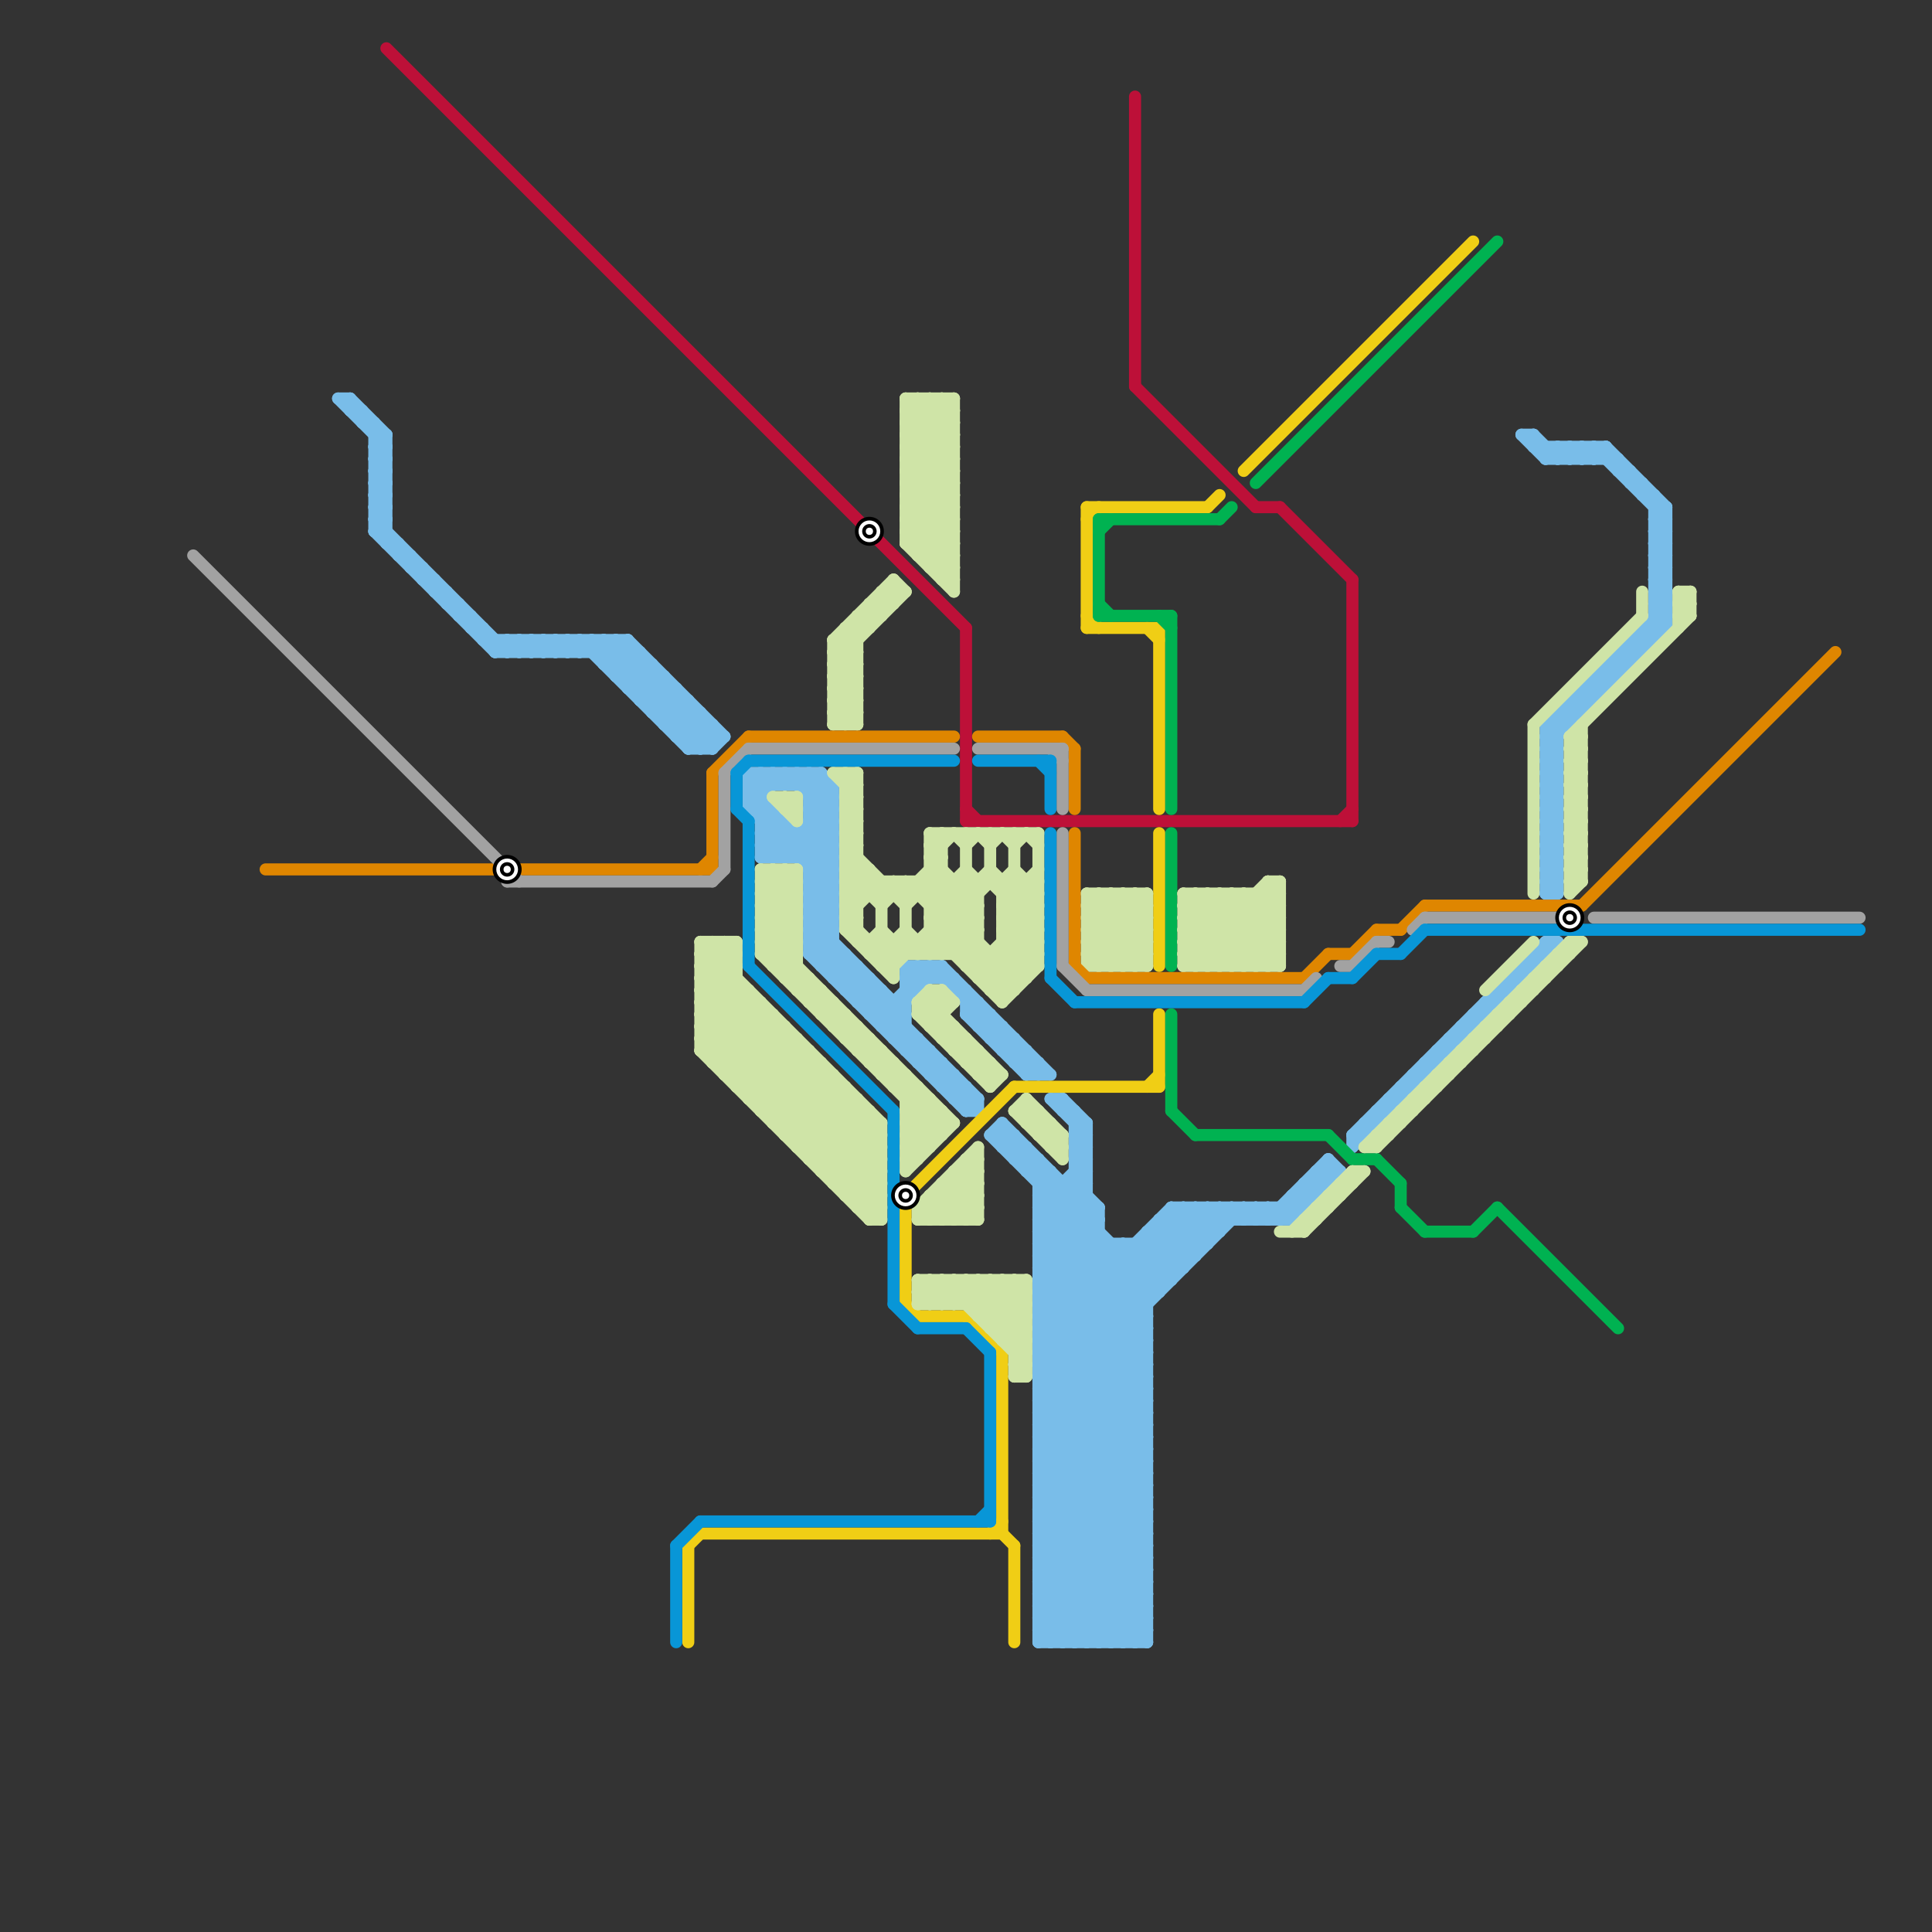 
<svg version="1.1" xmlns="http://www.w3.org/2000/svg" viewBox="0 0 160 160">
<rect x="0" y="0" width="160" height="160" fill="#333333" stroke="none"/>
<style>text { font: 1px Helvetica; font-weight: 600; white-space: pre; dominant-baseline: central; } line { stroke-width: 1; fill: none; stroke-linecap: round; stroke-linejoin: round; } .c0 { stroke: #79bde9 } .c1 { stroke: #bd1038 } .c2 { stroke: #f0ce15 } .c3 { stroke: #00b251 } .c4 { stroke: #cfe4a7 } .c5 { stroke: #df8600 } .c6 { stroke: #a2a2a2 } .c7 { stroke: #0896d7 }</style><defs><g id="wm-xf"><circle r="1.2" fill="#000"/><circle r="0.9" fill="#fff"/><circle r="0.6" fill="#000"/><circle r="0.3" fill="#fff"/></g><g id="wm"><circle r="0.6" fill="#000"/><circle r="0.3" fill="#fff"/></g></defs><line class="c0" x1="73" y1="82" x2="73" y2="85"/><line class="c0" x1="31" y1="41" x2="32" y2="40"/><line class="c0" x1="31" y1="43" x2="32" y2="42"/><line class="c0" x1="67" y1="73" x2="69" y2="75"/><line class="c0" x1="73" y1="85" x2="78" y2="80"/><line class="c0" x1="130" y1="58" x2="131" y2="59"/><line class="c0" x1="67" y1="66" x2="68" y2="65"/><line class="c0" x1="82" y1="86" x2="83" y2="85"/><line class="c0" x1="128" y1="69" x2="129" y2="68"/><line class="c0" x1="33" y1="46" x2="34" y2="46"/><line class="c0" x1="86" y1="132" x2="95" y2="123"/><line class="c0" x1="116" y1="90" x2="117" y2="90"/><line class="c0" x1="86" y1="134" x2="95" y2="125"/><line class="c0" x1="86" y1="132" x2="95" y2="132"/><line class="c0" x1="86" y1="134" x2="95" y2="134"/><line class="c0" x1="131" y1="57" x2="132" y2="58"/><line class="c0" x1="51" y1="53" x2="51" y2="56"/><line class="c0" x1="86" y1="115" x2="95" y2="124"/><line class="c0" x1="86" y1="117" x2="95" y2="126"/><line class="c0" x1="67" y1="76" x2="69" y2="76"/><line class="c0" x1="115" y1="91" x2="116" y2="91"/><line class="c0" x1="66" y1="64" x2="69" y2="67"/><line class="c0" x1="137" y1="44" x2="138" y2="43"/><line class="c0" x1="89" y1="97" x2="90" y2="98"/><line class="c0" x1="71" y1="82" x2="72" y2="81"/><line class="c0" x1="102" y1="100" x2="102" y2="101"/><line class="c0" x1="88" y1="136" x2="95" y2="129"/><line class="c0" x1="136" y1="40" x2="136" y2="41"/><line class="c0" x1="54" y1="58" x2="55" y2="57"/><line class="c0" x1="108" y1="98" x2="109" y2="99"/><line class="c0" x1="120" y1="86" x2="121" y2="86"/><line class="c0" x1="137" y1="47" x2="138" y2="48"/><line class="c0" x1="86" y1="96" x2="86" y2="136"/><line class="c0" x1="75" y1="87" x2="76" y2="86"/><line class="c0" x1="78" y1="90" x2="80" y2="90"/><line class="c0" x1="86" y1="100" x2="91" y2="100"/><line class="c0" x1="86" y1="102" x2="91" y2="102"/><line class="c0" x1="86" y1="103" x2="100" y2="103"/><line class="c0" x1="135" y1="39" x2="135" y2="40"/><line class="c0" x1="29" y1="33" x2="29" y2="34"/><line class="c0" x1="75" y1="87" x2="77" y2="87"/><line class="c0" x1="64" y1="71" x2="69" y2="66"/><line class="c0" x1="133" y1="55" x2="133" y2="57"/><line class="c0" x1="69" y1="81" x2="72" y2="81"/><line class="c0" x1="83" y1="93" x2="83" y2="95"/><line class="c0" x1="90" y1="136" x2="95" y2="131"/><line class="c0" x1="87" y1="91" x2="90" y2="94"/><line class="c0" x1="137" y1="50" x2="138" y2="51"/><line class="c0" x1="129" y1="59" x2="129" y2="74"/><line class="c0" x1="88" y1="98" x2="88" y2="136"/><line class="c0" x1="62" y1="64" x2="62" y2="67"/><line class="c0" x1="127" y1="79" x2="127" y2="80"/><line class="c0" x1="67" y1="64" x2="67" y2="79"/><line class="c0" x1="85" y1="95" x2="85" y2="97"/><line class="c0" x1="31" y1="37" x2="32" y2="38"/><line class="c0" x1="89" y1="98" x2="91" y2="100"/><line class="c0" x1="104" y1="100" x2="105" y2="101"/><line class="c0" x1="128" y1="63" x2="129" y2="64"/><line class="c0" x1="86" y1="126" x2="95" y2="126"/><line class="c0" x1="128" y1="65" x2="129" y2="66"/><line class="c0" x1="68" y1="80" x2="71" y2="80"/><line class="c0" x1="86" y1="126" x2="95" y2="135"/><line class="c0" x1="86" y1="112" x2="95" y2="112"/><line class="c0" x1="93" y1="103" x2="96" y2="106"/><line class="c0" x1="79" y1="81" x2="79" y2="82"/><line class="c0" x1="97" y1="100" x2="100" y2="103"/><line class="c0" x1="86" y1="101" x2="91" y2="101"/><line class="c0" x1="63" y1="69" x2="64" y2="68"/><line class="c0" x1="81" y1="91" x2="81" y2="92"/><line class="c0" x1="70" y1="81" x2="71" y2="80"/><line class="c0" x1="80" y1="83" x2="81" y2="83"/><line class="c0" x1="55" y1="60" x2="59" y2="60"/><line class="c0" x1="137" y1="49" x2="138" y2="50"/><line class="c0" x1="31" y1="40" x2="32" y2="39"/><line class="c0" x1="132" y1="56" x2="134" y2="56"/><line class="c0" x1="105" y1="100" x2="105" y2="101"/><line class="c0" x1="31" y1="42" x2="32" y2="41"/><line class="c0" x1="84" y1="88" x2="85" y2="87"/><line class="c0" x1="78" y1="80" x2="78" y2="81"/><line class="c0" x1="107" y1="101" x2="111" y2="97"/><line class="c0" x1="128" y1="66" x2="129" y2="65"/><line class="c0" x1="67" y1="65" x2="68" y2="64"/><line class="c0" x1="128" y1="68" x2="129" y2="67"/><line class="c0" x1="48" y1="53" x2="57" y2="62"/><line class="c0" x1="69" y1="65" x2="69" y2="81"/><line class="c0" x1="124" y1="82" x2="124" y2="83"/><line class="c0" x1="131" y1="38" x2="132" y2="37"/><line class="c0" x1="100" y1="100" x2="100" y2="103"/><line class="c0" x1="46" y1="54" x2="47" y2="53"/><line class="c0" x1="84" y1="88" x2="86" y2="88"/><line class="c0" x1="43" y1="53" x2="44" y2="54"/><line class="c0" x1="128" y1="62" x2="129" y2="63"/><line class="c0" x1="107" y1="99" x2="109" y2="99"/><line class="c0" x1="137" y1="41" x2="137" y2="53"/><line class="c0" x1="86" y1="123" x2="95" y2="132"/><line class="c0" x1="31" y1="35" x2="31" y2="44"/><line class="c0" x1="67" y1="79" x2="69" y2="77"/><line class="c0" x1="48" y1="54" x2="49" y2="53"/><line class="c0" x1="83" y1="87" x2="84" y2="86"/><line class="c0" x1="132" y1="37" x2="138" y2="43"/><line class="c0" x1="31" y1="39" x2="32" y2="40"/><line class="c0" x1="86" y1="130" x2="92" y2="136"/><line class="c0" x1="41" y1="54" x2="53" y2="54"/><line class="c0" x1="83" y1="87" x2="85" y2="87"/><line class="c0" x1="43" y1="54" x2="44" y2="53"/><line class="c0" x1="86" y1="121" x2="95" y2="112"/><line class="c0" x1="86" y1="133" x2="89" y2="136"/><line class="c0" x1="86" y1="121" x2="95" y2="121"/><line class="c0" x1="112" y1="95" x2="129" y2="78"/><line class="c0" x1="62" y1="67" x2="65" y2="64"/><line class="c0" x1="86" y1="114" x2="100" y2="100"/><line class="c0" x1="114" y1="92" x2="115" y2="92"/><line class="c0" x1="91" y1="100" x2="91" y2="136"/><line class="c0" x1="134" y1="54" x2="135" y2="55"/><line class="c0" x1="31" y1="43" x2="42" y2="54"/><line class="c0" x1="57" y1="62" x2="59" y2="60"/><line class="c0" x1="84" y1="96" x2="85" y2="95"/><line class="c0" x1="86" y1="104" x2="95" y2="113"/><line class="c0" x1="117" y1="89" x2="118" y2="89"/><line class="c0" x1="106" y1="100" x2="107" y2="101"/><line class="c0" x1="86" y1="106" x2="95" y2="115"/><line class="c0" x1="54" y1="59" x2="56" y2="57"/><line class="c0" x1="109" y1="97" x2="110" y2="98"/><line class="c0" x1="76" y1="80" x2="76" y2="82"/><line class="c0" x1="46" y1="53" x2="46" y2="54"/><line class="c0" x1="79" y1="91" x2="81" y2="91"/><line class="c0" x1="128" y1="71" x2="129" y2="72"/><line class="c0" x1="56" y1="61" x2="58" y2="59"/><line class="c0" x1="128" y1="73" x2="129" y2="74"/><line class="c0" x1="76" y1="88" x2="77" y2="87"/><line class="c0" x1="62" y1="67" x2="64" y2="67"/><line class="c0" x1="137" y1="49" x2="138" y2="49"/><line class="c0" x1="95" y1="102" x2="95" y2="136"/><line class="c0" x1="67" y1="76" x2="69" y2="74"/><line class="c0" x1="38" y1="51" x2="39" y2="51"/><line class="c0" x1="75" y1="80" x2="78" y2="80"/><line class="c0" x1="67" y1="78" x2="69" y2="76"/><line class="c0" x1="67" y1="77" x2="81" y2="91"/><line class="c0" x1="129" y1="59" x2="131" y2="59"/><line class="c0" x1="86" y1="103" x2="95" y2="112"/><line class="c0" x1="86" y1="105" x2="95" y2="114"/><line class="c0" x1="128" y1="62" x2="129" y2="62"/><line class="c0" x1="34" y1="47" x2="35" y2="47"/><line class="c0" x1="116" y1="90" x2="116" y2="91"/><line class="c0" x1="94" y1="103" x2="94" y2="136"/><line class="c0" x1="94" y1="136" x2="95" y2="135"/><line class="c0" x1="70" y1="82" x2="73" y2="82"/><line class="c0" x1="137" y1="46" x2="138" y2="47"/><line class="c0" x1="37" y1="50" x2="38" y2="50"/><line class="c0" x1="137" y1="48" x2="138" y2="49"/><line class="c0" x1="128" y1="61" x2="138" y2="51"/><line class="c0" x1="128" y1="60" x2="130" y2="60"/><line class="c0" x1="39" y1="51" x2="39" y2="52"/><line class="c0" x1="31" y1="39" x2="32" y2="39"/><line class="c0" x1="86" y1="111" x2="97" y2="100"/><line class="c0" x1="128" y1="67" x2="129" y2="66"/><line class="c0" x1="92" y1="136" x2="95" y2="133"/><line class="c0" x1="84" y1="86" x2="84" y2="88"/><line class="c0" x1="115" y1="91" x2="115" y2="92"/><line class="c0" x1="53" y1="58" x2="55" y2="56"/><line class="c0" x1="83" y1="95" x2="84" y2="94"/><line class="c0" x1="50" y1="55" x2="54" y2="55"/><line class="c0" x1="122" y1="84" x2="122" y2="85"/><line class="c0" x1="99" y1="100" x2="99" y2="104"/><line class="c0" x1="83" y1="95" x2="85" y2="95"/><line class="c0" x1="86" y1="107" x2="91" y2="102"/><line class="c0" x1="82" y1="94" x2="83" y2="93"/><line class="c0" x1="72" y1="84" x2="73" y2="83"/><line class="c0" x1="105" y1="101" x2="110" y2="96"/><line class="c0" x1="128" y1="60" x2="138" y2="50"/><line class="c0" x1="129" y1="37" x2="130" y2="38"/><line class="c0" x1="86" y1="120" x2="95" y2="111"/><line class="c0" x1="87" y1="91" x2="88" y2="91"/><line class="c0" x1="86" y1="129" x2="93" y2="136"/><line class="c0" x1="86" y1="122" x2="95" y2="113"/><line class="c0" x1="86" y1="120" x2="95" y2="120"/><line class="c0" x1="82" y1="94" x2="84" y2="94"/><line class="c0" x1="86" y1="122" x2="95" y2="122"/><line class="c0" x1="75" y1="81" x2="76" y2="82"/><line class="c0" x1="86" y1="114" x2="95" y2="114"/><line class="c0" x1="86" y1="104" x2="90" y2="100"/><line class="c0" x1="86" y1="110" x2="93" y2="103"/><line class="c0" x1="86" y1="114" x2="95" y2="123"/><line class="c0" x1="128" y1="71" x2="129" y2="71"/><line class="c0" x1="128" y1="73" x2="129" y2="73"/><line class="c0" x1="59" y1="62" x2="60" y2="61"/><line class="c0" x1="81" y1="85" x2="82" y2="84"/><line class="c0" x1="67" y1="66" x2="69" y2="66"/><line class="c0" x1="86" y1="115" x2="101" y2="100"/><line class="c0" x1="89" y1="92" x2="89" y2="136"/><line class="c0" x1="86" y1="88" x2="86" y2="89"/><line class="c0" x1="128" y1="70" x2="129" y2="71"/><line class="c0" x1="128" y1="72" x2="129" y2="73"/><line class="c0" x1="137" y1="46" x2="138" y2="46"/><line class="c0" x1="80" y1="84" x2="81" y2="83"/><line class="c0" x1="137" y1="48" x2="138" y2="48"/><line class="c0" x1="133" y1="37" x2="138" y2="42"/><line class="c0" x1="67" y1="75" x2="69" y2="73"/><line class="c0" x1="67" y1="67" x2="69" y2="65"/><line class="c0" x1="67" y1="77" x2="69" y2="75"/><line class="c0" x1="133" y1="55" x2="135" y2="55"/><line class="c0" x1="73" y1="84" x2="77" y2="80"/><line class="c0" x1="134" y1="39" x2="135" y2="39"/><line class="c0" x1="129" y1="38" x2="130" y2="37"/><line class="c0" x1="80" y1="92" x2="81" y2="92"/><line class="c0" x1="52" y1="57" x2="56" y2="57"/><line class="c0" x1="112" y1="94" x2="112" y2="95"/><line class="c0" x1="53" y1="57" x2="54" y2="56"/><line class="c0" x1="42" y1="53" x2="43" y2="54"/><line class="c0" x1="53" y1="54" x2="53" y2="58"/><line class="c0" x1="107" y1="99" x2="108" y2="100"/><line class="c0" x1="77" y1="89" x2="79" y2="89"/><line class="c0" x1="55" y1="59" x2="56" y2="58"/><line class="c0" x1="52" y1="56" x2="53" y2="55"/><line class="c0" x1="51" y1="55" x2="52" y2="54"/><line class="c0" x1="72" y1="81" x2="72" y2="84"/><line class="c0" x1="86" y1="108" x2="91" y2="103"/><line class="c0" x1="34" y1="46" x2="34" y2="47"/><line class="c0" x1="65" y1="71" x2="69" y2="67"/><line class="c0" x1="67" y1="67" x2="69" y2="69"/><line class="c0" x1="62" y1="65" x2="69" y2="65"/><line class="c0" x1="67" y1="69" x2="69" y2="71"/><line class="c0" x1="90" y1="93" x2="90" y2="136"/><line class="c0" x1="32" y1="45" x2="33" y2="45"/><line class="c0" x1="86" y1="128" x2="95" y2="119"/><line class="c0" x1="79" y1="89" x2="79" y2="91"/><line class="c0" x1="86" y1="130" x2="95" y2="121"/><line class="c0" x1="36" y1="48" x2="36" y2="49"/><line class="c0" x1="86" y1="128" x2="95" y2="128"/><line class="c0" x1="104" y1="101" x2="105" y2="100"/><line class="c0" x1="86" y1="130" x2="95" y2="130"/><line class="c0" x1="126" y1="36" x2="128" y2="38"/><line class="c0" x1="130" y1="37" x2="131" y2="38"/><line class="c0" x1="66" y1="71" x2="69" y2="68"/><line class="c0" x1="86" y1="119" x2="95" y2="110"/><line class="c0" x1="84" y1="96" x2="86" y2="96"/><line class="c0" x1="33" y1="45" x2="33" y2="46"/><line class="c0" x1="86" y1="119" x2="95" y2="119"/><line class="c0" x1="93" y1="103" x2="93" y2="136"/><line class="c0" x1="31" y1="44" x2="32" y2="44"/><line class="c0" x1="86" y1="111" x2="95" y2="111"/><line class="c0" x1="31" y1="36" x2="32" y2="36"/><line class="c0" x1="86" y1="105" x2="98" y2="105"/><line class="c0" x1="86" y1="113" x2="95" y2="113"/><line class="c0" x1="31" y1="38" x2="32" y2="38"/><line class="c0" x1="75" y1="80" x2="76" y2="81"/><line class="c0" x1="51" y1="56" x2="53" y2="54"/><line class="c0" x1="128" y1="70" x2="129" y2="70"/><line class="c0" x1="67" y1="72" x2="69" y2="72"/><line class="c0" x1="86" y1="111" x2="95" y2="120"/><line class="c0" x1="128" y1="72" x2="129" y2="72"/><line class="c0" x1="86" y1="113" x2="95" y2="122"/><line class="c0" x1="128" y1="64" x2="129" y2="64"/><line class="c0" x1="128" y1="74" x2="129" y2="74"/><line class="c0" x1="110" y1="96" x2="110" y2="98"/><line class="c0" x1="89" y1="95" x2="90" y2="96"/><line class="c0" x1="67" y1="76" x2="75" y2="84"/><line class="c0" x1="77" y1="89" x2="78" y2="88"/><line class="c0" x1="54" y1="59" x2="58" y2="59"/><line class="c0" x1="96" y1="101" x2="96" y2="107"/><line class="c0" x1="69" y1="81" x2="70" y2="80"/><line class="c0" x1="30" y1="35" x2="31" y2="35"/><line class="c0" x1="80" y1="92" x2="81" y2="91"/><line class="c0" x1="134" y1="38" x2="134" y2="39"/><line class="c0" x1="137" y1="43" x2="138" y2="44"/><line class="c0" x1="133" y1="37" x2="133" y2="38"/><line class="c0" x1="136" y1="52" x2="136" y2="54"/><line class="c0" x1="128" y1="78" x2="128" y2="79"/><line class="c0" x1="44" y1="53" x2="45" y2="54"/><line class="c0" x1="77" y1="80" x2="86" y2="89"/><line class="c0" x1="99" y1="100" x2="101" y2="102"/><line class="c0" x1="48" y1="53" x2="48" y2="54"/><line class="c0" x1="86" y1="112" x2="95" y2="121"/><line class="c0" x1="68" y1="80" x2="69" y2="79"/><line class="c0" x1="106" y1="101" x2="110" y2="97"/><line class="c0" x1="128" y1="37" x2="128" y2="38"/><line class="c0" x1="97" y1="100" x2="97" y2="106"/><line class="c0" x1="66" y1="64" x2="66" y2="65"/><line class="c0" x1="89" y1="94" x2="90" y2="95"/><line class="c0" x1="89" y1="96" x2="90" y2="97"/><line class="c0" x1="86" y1="128" x2="94" y2="136"/><line class="c0" x1="45" y1="53" x2="45" y2="54"/><line class="c0" x1="128" y1="61" x2="129" y2="62"/><line class="c0" x1="86" y1="108" x2="95" y2="108"/><line class="c0" x1="89" y1="97" x2="90" y2="97"/><line class="c0" x1="47" y1="53" x2="47" y2="54"/><line class="c0" x1="127" y1="36" x2="127" y2="37"/><line class="c0" x1="50" y1="53" x2="59" y2="62"/><line class="c0" x1="75" y1="81" x2="79" y2="81"/><line class="c0" x1="53" y1="58" x2="57" y2="58"/><line class="c0" x1="135" y1="40" x2="136" y2="40"/><line class="c0" x1="129" y1="59" x2="130" y2="60"/><line class="c0" x1="121" y1="85" x2="122" y2="85"/><line class="c0" x1="67" y1="74" x2="69" y2="74"/><line class="c0" x1="102" y1="100" x2="103" y2="101"/><line class="c0" x1="35" y1="47" x2="35" y2="48"/><line class="c0" x1="137" y1="47" x2="138" y2="47"/><line class="c0" x1="137" y1="45" x2="138" y2="46"/><line class="c0" x1="131" y1="57" x2="133" y2="57"/><line class="c0" x1="32" y1="36" x2="32" y2="45"/><line class="c0" x1="31" y1="38" x2="32" y2="37"/><line class="c0" x1="123" y1="83" x2="124" y2="83"/><line class="c0" x1="67" y1="68" x2="69" y2="70"/><line class="c0" x1="128" y1="64" x2="129" y2="63"/><line class="c0" x1="62" y1="66" x2="64" y2="64"/><line class="c0" x1="86" y1="113" x2="99" y2="100"/><line class="c0" x1="113" y1="93" x2="114" y2="93"/><line class="c0" x1="86" y1="129" x2="95" y2="120"/><line class="c0" x1="86" y1="131" x2="95" y2="122"/><line class="c0" x1="87" y1="97" x2="87" y2="136"/><line class="c0" x1="86" y1="129" x2="95" y2="129"/><line class="c0" x1="86" y1="131" x2="95" y2="131"/><line class="c0" x1="137" y1="50" x2="138" y2="50"/><line class="c0" x1="128" y1="60" x2="129" y2="61"/><line class="c0" x1="86" y1="121" x2="95" y2="130"/><line class="c0" x1="67" y1="78" x2="81" y2="92"/><line class="c0" x1="30" y1="34" x2="30" y2="35"/><line class="c0" x1="62" y1="65" x2="63" y2="64"/><line class="c0" x1="31" y1="37" x2="32" y2="37"/><line class="c0" x1="67" y1="73" x2="69" y2="73"/><line class="c0" x1="128" y1="63" x2="129" y2="63"/><line class="c0" x1="41" y1="54" x2="42" y2="53"/><line class="c0" x1="128" y1="65" x2="129" y2="65"/><line class="c0" x1="72" y1="83" x2="73" y2="82"/><line class="c0" x1="135" y1="53" x2="135" y2="55"/><line class="c0" x1="128" y1="60" x2="128" y2="74"/><line class="c0" x1="127" y1="79" x2="128" y2="79"/><line class="c0" x1="69" y1="80" x2="70" y2="79"/><line class="c0" x1="89" y1="94" x2="90" y2="94"/><line class="c0" x1="89" y1="96" x2="90" y2="96"/><line class="c0" x1="75" y1="82" x2="76" y2="82"/><line class="c0" x1="78" y1="80" x2="87" y2="89"/><line class="c0" x1="96" y1="101" x2="107" y2="101"/><line class="c0" x1="52" y1="53" x2="60" y2="61"/><line class="c0" x1="86" y1="100" x2="95" y2="109"/><line class="c0" x1="52" y1="53" x2="52" y2="57"/><line class="c0" x1="86" y1="102" x2="95" y2="111"/><line class="c0" x1="76" y1="88" x2="78" y2="88"/><line class="c0" x1="126" y1="80" x2="126" y2="81"/><line class="c0" x1="130" y1="58" x2="130" y2="60"/><line class="c0" x1="68" y1="79" x2="69" y2="78"/><line class="c0" x1="105" y1="100" x2="106" y2="101"/><line class="c0" x1="74" y1="86" x2="75" y2="85"/><line class="c0" x1="56" y1="61" x2="60" y2="61"/><line class="c0" x1="31" y1="41" x2="32" y2="42"/><line class="c0" x1="95" y1="102" x2="101" y2="102"/><line class="c0" x1="103" y1="100" x2="103" y2="101"/><line class="c0" x1="131" y1="57" x2="131" y2="59"/><line class="c0" x1="62" y1="67" x2="69" y2="74"/><line class="c0" x1="128" y1="69" x2="129" y2="70"/><line class="c0" x1="101" y1="100" x2="102" y2="101"/><line class="c0" x1="71" y1="83" x2="72" y2="82"/><line class="c0" x1="137" y1="47" x2="138" y2="46"/><line class="c0" x1="137" y1="45" x2="138" y2="45"/><line class="c0" x1="46" y1="53" x2="47" y2="54"/><line class="c0" x1="65" y1="64" x2="69" y2="68"/><line class="c0" x1="84" y1="94" x2="84" y2="96"/><line class="c0" x1="94" y1="103" x2="97" y2="106"/><line class="c0" x1="89" y1="136" x2="95" y2="130"/><line class="c0" x1="72" y1="84" x2="75" y2="84"/><line class="c0" x1="39" y1="52" x2="40" y2="52"/><line class="c0" x1="86" y1="99" x2="95" y2="108"/><line class="c0" x1="71" y1="83" x2="75" y2="83"/><line class="c0" x1="86" y1="101" x2="95" y2="110"/><line class="c0" x1="63" y1="68" x2="64" y2="67"/><line class="c0" x1="64" y1="67" x2="64" y2="71"/><line class="c0" x1="137" y1="50" x2="138" y2="49"/><line class="c0" x1="70" y1="82" x2="71" y2="81"/><line class="c0" x1="38" y1="50" x2="38" y2="51"/><line class="c0" x1="49" y1="54" x2="50" y2="53"/><line class="c0" x1="36" y1="49" x2="37" y2="49"/><line class="c0" x1="133" y1="55" x2="134" y2="56"/><line class="c0" x1="137" y1="44" x2="138" y2="45"/><line class="c0" x1="108" y1="98" x2="108" y2="100"/><line class="c0" x1="31" y1="37" x2="32" y2="36"/><line class="c0" x1="119" y1="87" x2="120" y2="87"/><line class="c0" x1="64" y1="64" x2="64" y2="65"/><line class="c0" x1="128" y1="63" x2="129" y2="62"/><line class="c0" x1="100" y1="100" x2="101" y2="101"/><line class="c0" x1="128" y1="65" x2="129" y2="64"/><line class="c0" x1="136" y1="41" x2="137" y2="41"/><line class="c0" x1="66" y1="69" x2="66" y2="71"/><line class="c0" x1="37" y1="49" x2="37" y2="50"/><line class="c0" x1="65" y1="65" x2="66" y2="64"/><line class="c0" x1="86" y1="120" x2="95" y2="129"/><line class="c0" x1="65" y1="64" x2="65" y2="65"/><line class="c0" x1="75" y1="80" x2="75" y2="87"/><line class="c0" x1="85" y1="97" x2="86" y2="96"/><line class="c0" x1="86" y1="122" x2="95" y2="131"/><line class="c0" x1="86" y1="117" x2="103" y2="100"/><line class="c0" x1="51" y1="56" x2="55" y2="56"/><line class="c0" x1="118" y1="88" x2="119" y2="88"/><line class="c0" x1="138" y1="42" x2="138" y2="52"/><line class="c0" x1="86" y1="132" x2="90" y2="136"/><line class="c0" x1="98" y1="100" x2="98" y2="105"/><line class="c0" x1="137" y1="49" x2="138" y2="48"/><line class="c0" x1="42" y1="54" x2="43" y2="53"/><line class="c0" x1="93" y1="136" x2="95" y2="134"/><line class="c0" x1="88" y1="91" x2="88" y2="92"/><line class="c0" x1="44" y1="54" x2="45" y2="53"/><line class="c0" x1="86" y1="118" x2="95" y2="109"/><line class="c0" x1="81" y1="85" x2="83" y2="85"/><line class="c0" x1="31" y1="41" x2="32" y2="41"/><line class="c0" x1="31" y1="43" x2="32" y2="43"/><line class="c0" x1="86" y1="100" x2="90" y2="96"/><line class="c0" x1="86" y1="102" x2="90" y2="98"/><line class="c0" x1="97" y1="100" x2="108" y2="100"/><line class="c0" x1="76" y1="80" x2="77" y2="81"/><line class="c0" x1="41" y1="53" x2="41" y2="54"/><line class="c0" x1="86" y1="104" x2="99" y2="104"/><line class="c0" x1="31" y1="39" x2="32" y2="38"/><line class="c0" x1="79" y1="82" x2="80" y2="82"/><line class="c0" x1="80" y1="84" x2="82" y2="84"/><line class="c0" x1="62" y1="66" x2="63" y2="66"/><line class="c0" x1="74" y1="85" x2="75" y2="84"/><line class="c0" x1="31" y1="40" x2="32" y2="41"/><line class="c0" x1="31" y1="42" x2="32" y2="43"/><line class="c0" x1="120" y1="86" x2="120" y2="87"/><line class="c0" x1="40" y1="52" x2="40" y2="53"/><line class="c0" x1="128" y1="66" x2="129" y2="67"/><line class="c0" x1="62" y1="66" x2="69" y2="73"/><line class="c0" x1="128" y1="68" x2="129" y2="69"/><line class="c0" x1="136" y1="52" x2="138" y2="52"/><line class="c0" x1="137" y1="44" x2="138" y2="44"/><line class="c0" x1="67" y1="71" x2="69" y2="69"/><line class="c0" x1="67" y1="73" x2="69" y2="71"/><line class="c0" x1="134" y1="54" x2="136" y2="54"/><line class="c0" x1="128" y1="38" x2="134" y2="38"/><line class="c0" x1="125" y1="81" x2="126" y2="81"/><line class="c0" x1="31" y1="44" x2="41" y2="54"/><line class="c0" x1="113" y1="93" x2="113" y2="94"/><line class="c0" x1="135" y1="53" x2="137" y2="53"/><line class="c0" x1="67" y1="75" x2="69" y2="77"/><line class="c0" x1="74" y1="83" x2="74" y2="86"/><line class="c0" x1="128" y1="71" x2="129" y2="70"/><line class="c0" x1="128" y1="73" x2="129" y2="72"/><line class="c0" x1="86" y1="116" x2="102" y2="100"/><line class="c0" x1="86" y1="99" x2="87" y2="98"/><line class="c0" x1="86" y1="136" x2="95" y2="127"/><line class="c0" x1="114" y1="92" x2="114" y2="93"/><line class="c0" x1="67" y1="79" x2="70" y2="79"/><line class="c0" x1="86" y1="136" x2="95" y2="136"/><line class="c0" x1="35" y1="48" x2="36" y2="48"/><line class="c0" x1="127" y1="37" x2="133" y2="37"/><line class="c0" x1="29" y1="33" x2="32" y2="36"/><line class="c0" x1="80" y1="84" x2="85" y2="89"/><line class="c0" x1="96" y1="102" x2="98" y2="104"/><line class="c0" x1="86" y1="99" x2="90" y2="99"/><line class="c0" x1="109" y1="97" x2="109" y2="99"/><line class="c0" x1="57" y1="62" x2="59" y2="62"/><line class="c0" x1="86" y1="119" x2="95" y2="128"/><line class="c0" x1="45" y1="54" x2="46" y2="53"/><line class="c0" x1="77" y1="80" x2="77" y2="81"/><line class="c0" x1="82" y1="94" x2="95" y2="107"/><line class="c0" x1="137" y1="46" x2="138" y2="45"/><line class="c0" x1="137" y1="48" x2="138" y2="47"/><line class="c0" x1="67" y1="79" x2="80" y2="92"/><line class="c0" x1="47" y1="54" x2="48" y2="53"/><line class="c0" x1="87" y1="136" x2="95" y2="128"/><line class="c0" x1="95" y1="103" x2="97" y2="105"/><line class="c0" x1="29" y1="34" x2="30" y2="34"/><line class="c0" x1="54" y1="55" x2="54" y2="59"/><line class="c0" x1="81" y1="83" x2="81" y2="85"/><line class="c0" x1="83" y1="94" x2="96" y2="107"/><line class="c0" x1="63" y1="70" x2="69" y2="70"/><line class="c0" x1="86" y1="115" x2="95" y2="115"/><line class="c0" x1="31" y1="40" x2="32" y2="40"/><line class="c0" x1="86" y1="117" x2="95" y2="117"/><line class="c0" x1="56" y1="60" x2="57" y2="59"/><line class="c0" x1="31" y1="42" x2="32" y2="42"/><line class="c0" x1="86" y1="109" x2="95" y2="109"/><line class="c0" x1="86" y1="107" x2="95" y2="116"/><line class="c0" x1="97" y1="101" x2="99" y2="103"/><line class="c0" x1="86" y1="101" x2="90" y2="97"/><line class="c0" x1="86" y1="109" x2="95" y2="118"/><line class="c0" x1="128" y1="66" x2="129" y2="66"/><line class="c0" x1="67" y1="78" x2="69" y2="78"/><line class="c0" x1="56" y1="57" x2="56" y2="61"/><line class="c0" x1="128" y1="68" x2="129" y2="68"/><line class="c0" x1="59" y1="60" x2="59" y2="62"/><line class="c0" x1="122" y1="84" x2="123" y2="84"/><line class="c0" x1="101" y1="100" x2="101" y2="102"/><line class="c0" x1="28" y1="33" x2="29" y2="33"/><line class="c0" x1="80" y1="82" x2="80" y2="84"/><line class="c0" x1="127" y1="36" x2="129" y2="38"/><line class="c0" x1="78" y1="90" x2="79" y2="89"/><line class="c0" x1="63" y1="64" x2="64" y2="65"/><line class="c0" x1="108" y1="98" x2="110" y2="98"/><line class="c0" x1="130" y1="38" x2="131" y2="37"/><line class="c0" x1="86" y1="109" x2="92" y2="103"/><line class="c0" x1="63" y1="70" x2="65" y2="68"/><line class="c0" x1="49" y1="53" x2="58" y2="62"/><line class="c0" x1="75" y1="81" x2="76" y2="80"/><line class="c0" x1="132" y1="38" x2="133" y2="37"/><line class="c0" x1="128" y1="67" x2="129" y2="68"/><line class="c0" x1="132" y1="56" x2="133" y2="57"/><line class="c0" x1="104" y1="100" x2="104" y2="101"/><line class="c0" x1="63" y1="68" x2="65" y2="68"/><line class="c0" x1="117" y1="89" x2="117" y2="90"/><line class="c0" x1="86" y1="108" x2="95" y2="117"/><line class="c0" x1="91" y1="136" x2="95" y2="132"/><line class="c0" x1="86" y1="106" x2="91" y2="101"/><line class="c0" x1="130" y1="58" x2="132" y2="58"/><line class="c0" x1="65" y1="68" x2="65" y2="71"/><line class="c0" x1="119" y1="87" x2="119" y2="88"/><line class="c0" x1="106" y1="100" x2="106" y2="101"/><line class="c0" x1="45" y1="53" x2="46" y2="54"/><line class="c0" x1="137" y1="51" x2="138" y2="52"/><line class="c0" x1="31" y1="44" x2="32" y2="43"/><line class="c0" x1="43" y1="53" x2="43" y2="54"/><line class="c0" x1="86" y1="126" x2="95" y2="117"/><line class="c0" x1="63" y1="70" x2="64" y2="71"/><line class="c0" x1="128" y1="70" x2="129" y2="69"/><line class="c0" x1="128" y1="72" x2="129" y2="71"/><line class="c0" x1="128" y1="74" x2="129" y2="73"/><line class="c0" x1="86" y1="98" x2="87" y2="97"/><line class="c0" x1="89" y1="93" x2="90" y2="93"/><line class="c0" x1="89" y1="95" x2="90" y2="95"/><line class="c0" x1="118" y1="88" x2="118" y2="89"/><line class="c0" x1="86" y1="105" x2="91" y2="100"/><line class="c0" x1="137" y1="43" x2="138" y2="43"/><line class="c0" x1="86" y1="98" x2="90" y2="98"/><line class="c0" x1="134" y1="54" x2="134" y2="56"/><line class="c0" x1="66" y1="65" x2="67" y2="64"/><line class="c0" x1="67" y1="64" x2="69" y2="66"/><line class="c0" x1="85" y1="89" x2="86" y2="88"/><line class="c0" x1="112" y1="94" x2="113" y2="94"/><line class="c0" x1="86" y1="123" x2="95" y2="114"/><line class="c0" x1="86" y1="125" x2="95" y2="116"/><line class="c0" x1="86" y1="123" x2="95" y2="123"/><line class="c0" x1="86" y1="127" x2="95" y2="118"/><line class="c0" x1="85" y1="89" x2="87" y2="89"/><line class="c0" x1="86" y1="125" x2="95" y2="125"/><line class="c0" x1="86" y1="127" x2="95" y2="127"/><line class="c0" x1="86" y1="125" x2="95" y2="134"/><line class="c0" x1="78" y1="88" x2="78" y2="90"/><line class="c0" x1="86" y1="127" x2="95" y2="136"/><line class="c0" x1="77" y1="87" x2="77" y2="89"/><line class="c0" x1="128" y1="78" x2="129" y2="78"/><line class="c0" x1="126" y1="36" x2="127" y2="36"/><line class="c0" x1="58" y1="62" x2="59" y2="61"/><line class="c0" x1="63" y1="69" x2="65" y2="71"/><line class="c0" x1="63" y1="69" x2="69" y2="69"/><line class="c0" x1="86" y1="112" x2="98" y2="100"/><line class="c0" x1="86" y1="110" x2="95" y2="110"/><line class="c0" x1="67" y1="75" x2="69" y2="75"/><line class="c0" x1="67" y1="67" x2="69" y2="67"/><line class="c0" x1="67" y1="77" x2="69" y2="77"/><line class="c0" x1="128" y1="67" x2="129" y2="67"/><line class="c0" x1="86" y1="110" x2="95" y2="119"/><line class="c0" x1="112" y1="94" x2="128" y2="78"/><line class="c0" x1="62" y1="65" x2="69" y2="72"/><line class="c0" x1="128" y1="61" x2="129" y2="61"/><line class="c0" x1="62" y1="64" x2="68" y2="64"/><line class="c0" x1="107" y1="99" x2="107" y2="101"/><line class="c0" x1="76" y1="86" x2="76" y2="88"/><line class="c0" x1="68" y1="64" x2="69" y2="65"/><line class="c0" x1="98" y1="100" x2="100" y2="102"/><line class="c0" x1="57" y1="61" x2="58" y2="60"/><line class="c0" x1="55" y1="60" x2="57" y2="58"/><line class="c0" x1="47" y1="53" x2="48" y2="54"/><line class="c0" x1="57" y1="58" x2="57" y2="62"/><line class="c0" x1="137" y1="51" x2="138" y2="51"/><line class="c0" x1="129" y1="37" x2="129" y2="38"/><line class="c0" x1="74" y1="86" x2="76" y2="86"/><line class="c0" x1="63" y1="71" x2="65" y2="69"/><line class="c0" x1="125" y1="81" x2="125" y2="82"/><line class="c0" x1="83" y1="93" x2="91" y2="101"/><line class="c0" x1="67" y1="72" x2="69" y2="70"/><line class="c0" x1="86" y1="106" x2="97" y2="106"/><line class="c0" x1="131" y1="37" x2="131" y2="38"/><line class="c0" x1="89" y1="95" x2="90" y2="94"/><line class="c0" x1="70" y1="79" x2="70" y2="82"/><line class="c0" x1="28" y1="33" x2="32" y2="37"/><line class="c0" x1="92" y1="103" x2="92" y2="136"/><line class="c0" x1="95" y1="102" x2="98" y2="105"/><line class="c0" x1="73" y1="85" x2="75" y2="85"/><line class="c0" x1="110" y1="96" x2="111" y2="97"/><line class="c0" x1="137" y1="43" x2="138" y2="42"/><line class="c0" x1="63" y1="71" x2="69" y2="71"/><line class="c0" x1="128" y1="38" x2="129" y2="37"/><line class="c0" x1="103" y1="100" x2="104" y2="101"/><line class="c0" x1="63" y1="64" x2="63" y2="71"/><line class="c0" x1="88" y1="91" x2="90" y2="93"/><line class="c0" x1="51" y1="53" x2="59" y2="61"/><line class="c0" x1="136" y1="52" x2="137" y2="53"/><line class="c0" x1="62" y1="64" x2="63" y2="65"/><line class="c0" x1="80" y1="90" x2="80" y2="92"/><line class="c0" x1="89" y1="94" x2="90" y2="93"/><line class="c0" x1="89" y1="96" x2="90" y2="95"/><line class="c0" x1="137" y1="42" x2="138" y2="42"/><line class="c0" x1="83" y1="85" x2="83" y2="87"/><line class="c0" x1="58" y1="59" x2="58" y2="62"/><line class="c0" x1="85" y1="97" x2="87" y2="97"/><line class="c0" x1="103" y1="101" x2="104" y2="100"/><line class="c0" x1="135" y1="53" x2="136" y2="54"/><line class="c0" x1="128" y1="62" x2="138" y2="52"/><line class="c0" x1="85" y1="87" x2="85" y2="89"/><line class="c0" x1="86" y1="124" x2="95" y2="115"/><line class="c0" x1="86" y1="124" x2="95" y2="124"/><line class="c0" x1="86" y1="116" x2="95" y2="116"/><line class="c0" x1="86" y1="124" x2="95" y2="133"/><line class="c0" x1="86" y1="118" x2="95" y2="118"/><line class="c0" x1="86" y1="116" x2="95" y2="125"/><line class="c0" x1="88" y1="92" x2="89" y2="92"/><line class="c0" x1="82" y1="84" x2="82" y2="86"/><line class="c0" x1="86" y1="118" x2="95" y2="127"/><line class="c0" x1="124" y1="82" x2="125" y2="82"/><line class="c0" x1="109" y1="97" x2="111" y2="97"/><line class="c0" x1="128" y1="69" x2="129" y2="69"/><line class="c0" x1="67" y1="74" x2="69" y2="72"/><line class="c0" x1="137" y1="45" x2="138" y2="44"/><line class="c0" x1="40" y1="53" x2="52" y2="53"/><line class="c0" x1="126" y1="80" x2="127" y2="80"/><line class="c0" x1="67" y1="68" x2="69" y2="68"/><line class="c0" x1="86" y1="135" x2="87" y2="136"/><line class="c0" x1="132" y1="56" x2="132" y2="58"/><line class="c0" x1="82" y1="86" x2="84" y2="86"/><line class="c0" x1="131" y1="37" x2="132" y2="38"/><line class="c0" x1="130" y1="37" x2="130" y2="38"/><line class="c0" x1="121" y1="85" x2="121" y2="86"/><line class="c0" x1="132" y1="37" x2="132" y2="38"/><line class="c0" x1="123" y1="83" x2="123" y2="84"/><line class="c0" x1="50" y1="55" x2="52" y2="53"/><line class="c0" x1="67" y1="74" x2="69" y2="76"/><line class="c0" x1="64" y1="64" x2="65" y2="65"/><line class="c0" x1="49" y1="53" x2="49" y2="54"/><line class="c0" x1="31" y1="38" x2="32" y2="39"/><line class="c0" x1="86" y1="133" x2="95" y2="124"/><line class="c0" x1="86" y1="135" x2="95" y2="126"/><line class="c0" x1="86" y1="131" x2="91" y2="136"/><line class="c0" x1="86" y1="133" x2="95" y2="133"/><line class="c0" x1="86" y1="135" x2="95" y2="135"/><line class="c0" x1="52" y1="57" x2="54" y2="55"/><line class="c0" x1="50" y1="53" x2="50" y2="55"/><line class="c0" x1="79" y1="91" x2="80" y2="90"/><line class="c0" x1="128" y1="64" x2="129" y2="65"/><line class="c0" x1="42" y1="53" x2="42" y2="54"/><line class="c0" x1="86" y1="103" x2="90" y2="99"/><line class="c0" x1="55" y1="56" x2="55" y2="60"/><line class="c0" x1="50" y1="54" x2="51" y2="53"/><line class="c0" x1="71" y1="80" x2="71" y2="83"/><line class="c0" x1="86" y1="134" x2="88" y2="136"/><line class="c0" x1="96" y1="101" x2="99" y2="104"/><line class="c0" x1="44" y1="53" x2="44" y2="54"/><line class="c0" x1="68" y1="64" x2="68" y2="80"/><line class="c0" x1="86" y1="107" x2="96" y2="107"/><line class="c1" x1="106" y1="42" x2="112" y2="48"/><line class="c1" x1="80" y1="52" x2="80" y2="68"/><line class="c1" x1="111" y1="68" x2="112" y2="67"/><line class="c1" x1="94" y1="32" x2="104" y2="42"/><line class="c1" x1="94" y1="8" x2="94" y2="32"/><line class="c1" x1="104" y1="42" x2="106" y2="42"/><line class="c1" x1="112" y1="48" x2="112" y2="68"/><line class="c1" x1="80" y1="67" x2="81" y2="68"/><line class="c1" x1="32" y1="4" x2="80" y2="52"/><line class="c1" x1="80" y1="68" x2="112" y2="68"/><line class="c2" x1="57" y1="128" x2="58" y2="127"/><line class="c2" x1="95" y1="90" x2="96" y2="89"/><line class="c2" x1="95" y1="52" x2="96" y2="53"/><line class="c2" x1="84" y1="128" x2="84" y2="136"/><line class="c2" x1="100" y1="42" x2="101" y2="41"/><line class="c2" x1="96" y1="52" x2="96" y2="67"/><line class="c2" x1="58" y1="127" x2="83" y2="127"/><line class="c2" x1="90" y1="43" x2="91" y2="42"/><line class="c2" x1="90" y1="42" x2="100" y2="42"/><line class="c2" x1="96" y1="84" x2="96" y2="90"/><line class="c2" x1="80" y1="109" x2="83" y2="112"/><line class="c2" x1="96" y1="69" x2="96" y2="80"/><line class="c2" x1="83" y1="127" x2="84" y2="128"/><line class="c2" x1="90" y1="52" x2="96" y2="52"/><line class="c2" x1="84" y1="90" x2="96" y2="90"/><line class="c2" x1="103" y1="39" x2="122" y2="20"/><line class="c2" x1="57" y1="128" x2="57" y2="136"/><line class="c2" x1="75" y1="99" x2="84" y2="90"/><line class="c2" x1="90" y1="51" x2="91" y2="52"/><line class="c2" x1="82" y1="127" x2="83" y2="126"/><line class="c2" x1="90" y1="42" x2="90" y2="52"/><line class="c2" x1="75" y1="99" x2="75" y2="108"/><line class="c2" x1="75" y1="108" x2="76" y2="109"/><line class="c2" x1="76" y1="109" x2="80" y2="109"/><line class="c2" x1="83" y1="112" x2="83" y2="127"/><line class="c3" x1="96" y1="51" x2="97" y2="52"/><line class="c3" x1="91" y1="44" x2="92" y2="43"/><line class="c3" x1="91" y1="50" x2="92" y2="51"/><line class="c3" x1="116" y1="98" x2="116" y2="100"/><line class="c3" x1="110" y1="94" x2="112" y2="96"/><line class="c3" x1="114" y1="96" x2="116" y2="98"/><line class="c3" x1="104" y1="40" x2="124" y2="20"/><line class="c3" x1="97" y1="69" x2="97" y2="80"/><line class="c3" x1="97" y1="92" x2="99" y2="94"/><line class="c3" x1="97" y1="51" x2="97" y2="67"/><line class="c3" x1="118" y1="102" x2="122" y2="102"/><line class="c3" x1="101" y1="43" x2="102" y2="42"/><line class="c3" x1="112" y1="96" x2="114" y2="96"/><line class="c3" x1="97" y1="84" x2="97" y2="92"/><line class="c3" x1="99" y1="94" x2="110" y2="94"/><line class="c3" x1="124" y1="100" x2="134" y2="110"/><line class="c3" x1="122" y1="102" x2="124" y2="100"/><line class="c3" x1="116" y1="100" x2="118" y2="102"/><line class="c3" x1="91" y1="51" x2="97" y2="51"/><line class="c3" x1="91" y1="43" x2="101" y2="43"/><line class="c3" x1="91" y1="43" x2="91" y2="51"/><line class="c4" x1="81" y1="106" x2="81" y2="109"/><line class="c4" x1="130" y1="64" x2="131" y2="63"/><line class="c4" x1="90" y1="80" x2="95" y2="80"/><line class="c4" x1="130" y1="66" x2="131" y2="65"/><line class="c4" x1="69" y1="85" x2="71" y2="85"/><line class="c4" x1="58" y1="82" x2="62" y2="82"/><line class="c4" x1="70" y1="69" x2="71" y2="68"/><line class="c4" x1="70" y1="71" x2="71" y2="70"/><line class="c4" x1="77" y1="70" x2="78" y2="70"/><line class="c4" x1="110" y1="99" x2="110" y2="100"/><line class="c4" x1="58" y1="87" x2="67" y2="87"/><line class="c4" x1="129" y1="79" x2="130" y2="79"/><line class="c4" x1="77" y1="99" x2="79" y2="101"/><line class="c4" x1="116" y1="92" x2="117" y2="92"/><line class="c4" x1="98" y1="75" x2="103" y2="80"/><line class="c4" x1="82" y1="79" x2="82" y2="82"/><line class="c4" x1="75" y1="94" x2="78" y2="94"/><line class="c4" x1="58" y1="79" x2="59" y2="78"/><line class="c4" x1="118" y1="90" x2="119" y2="90"/><line class="c4" x1="90" y1="75" x2="95" y2="80"/><line class="c4" x1="130" y1="63" x2="131" y2="63"/><line class="c4" x1="76" y1="79" x2="82" y2="73"/><line class="c4" x1="130" y1="65" x2="131" y2="65"/><line class="c4" x1="82" y1="110" x2="85" y2="110"/><line class="c4" x1="75" y1="93" x2="77" y2="95"/><line class="c4" x1="60" y1="78" x2="60" y2="89"/><line class="c4" x1="77" y1="73" x2="81" y2="77"/><line class="c4" x1="121" y1="87" x2="122" y2="87"/><line class="c4" x1="70" y1="68" x2="71" y2="69"/><line class="c4" x1="58" y1="84" x2="64" y2="84"/><line class="c4" x1="75" y1="45" x2="79" y2="41"/><line class="c4" x1="85" y1="73" x2="85" y2="81"/><line class="c4" x1="90" y1="80" x2="95" y2="75"/><line class="c4" x1="75" y1="35" x2="77" y2="33"/><line class="c4" x1="70" y1="53" x2="71" y2="54"/><line class="c4" x1="70" y1="74" x2="72" y2="72"/><line class="c4" x1="74" y1="73" x2="74" y2="74"/><line class="c4" x1="90" y1="74" x2="90" y2="80"/><line class="c4" x1="79" y1="97" x2="79" y2="101"/><line class="c4" x1="82" y1="81" x2="86" y2="77"/><line class="c4" x1="105" y1="73" x2="106" y2="74"/><line class="c4" x1="65" y1="94" x2="69" y2="90"/><line class="c4" x1="58" y1="81" x2="61" y2="78"/><line class="c4" x1="69" y1="85" x2="70" y2="84"/><line class="c4" x1="72" y1="79" x2="73" y2="78"/><line class="c4" x1="77" y1="71" x2="79" y2="69"/><line class="c4" x1="78" y1="48" x2="79" y2="47"/><line class="c4" x1="72" y1="78" x2="72" y2="79"/><line class="c4" x1="76" y1="73" x2="76" y2="74"/><line class="c4" x1="128" y1="80" x2="128" y2="81"/><line class="c4" x1="115" y1="93" x2="115" y2="94"/><line class="c4" x1="66" y1="82" x2="67" y2="81"/><line class="c4" x1="83" y1="76" x2="86" y2="79"/><line class="c4" x1="70" y1="66" x2="71" y2="66"/><line class="c4" x1="90" y1="75" x2="95" y2="75"/><line class="c4" x1="80" y1="88" x2="82" y2="88"/><line class="c4" x1="80" y1="79" x2="81" y2="78"/><line class="c4" x1="139" y1="49" x2="140" y2="50"/><line class="c4" x1="77" y1="74" x2="78" y2="73"/><line class="c4" x1="130" y1="71" x2="131" y2="71"/><line class="c4" x1="68" y1="84" x2="69" y2="83"/><line class="c4" x1="77" y1="72" x2="81" y2="76"/><line class="c4" x1="130" y1="69" x2="131" y2="70"/><line class="c4" x1="98" y1="76" x2="100" y2="74"/><line class="c4" x1="77" y1="33" x2="79" y2="35"/><line class="c4" x1="76" y1="46" x2="79" y2="46"/><line class="c4" x1="70" y1="74" x2="71" y2="75"/><line class="c4" x1="105" y1="80" x2="106" y2="79"/><line class="c4" x1="75" y1="45" x2="79" y2="45"/><line class="c4" x1="127" y1="81" x2="127" y2="82"/><line class="c4" x1="69" y1="83" x2="69" y2="85"/><line class="c4" x1="74" y1="48" x2="75" y2="49"/><line class="c4" x1="69" y1="55" x2="71" y2="55"/><line class="c4" x1="66" y1="86" x2="66" y2="95"/><line class="c4" x1="69" y1="57" x2="71" y2="57"/><line class="c4" x1="81" y1="81" x2="86" y2="76"/><line class="c4" x1="64" y1="93" x2="73" y2="93"/><line class="c4" x1="60" y1="88" x2="64" y2="84"/><line class="c4" x1="76" y1="107" x2="77" y2="108"/><line class="c4" x1="76" y1="84" x2="82" y2="90"/><line class="c4" x1="75" y1="95" x2="76" y2="96"/><line class="c4" x1="77" y1="76" x2="80" y2="73"/><line class="c4" x1="93" y1="80" x2="95" y2="78"/><line class="c4" x1="88" y1="94" x2="88" y2="96"/><line class="c4" x1="69" y1="53" x2="71" y2="55"/><line class="c4" x1="68" y1="88" x2="68" y2="97"/><line class="c4" x1="61" y1="90" x2="70" y2="90"/><line class="c4" x1="75" y1="94" x2="77" y2="92"/><line class="c4" x1="70" y1="99" x2="73" y2="96"/><line class="c4" x1="130" y1="74" x2="131" y2="73"/><line class="c4" x1="77" y1="78" x2="78" y2="79"/><line class="c4" x1="68" y1="82" x2="68" y2="84"/><line class="c4" x1="71" y1="64" x2="71" y2="78"/><line class="c4" x1="72" y1="101" x2="73" y2="101"/><line class="c4" x1="130" y1="63" x2="131" y2="62"/><line class="c4" x1="130" y1="65" x2="131" y2="64"/><line class="c4" x1="63" y1="72" x2="66" y2="75"/><line class="c4" x1="71" y1="51" x2="73" y2="51"/><line class="c4" x1="70" y1="68" x2="71" y2="68"/><line class="c4" x1="58" y1="83" x2="73" y2="98"/><line class="c4" x1="73" y1="49" x2="75" y2="49"/><line class="c4" x1="63" y1="77" x2="79" y2="93"/><line class="c4" x1="98" y1="76" x2="106" y2="76"/><line class="c4" x1="77" y1="69" x2="86" y2="69"/><line class="c4" x1="86" y1="94" x2="87" y2="93"/><line class="c4" x1="98" y1="78" x2="106" y2="78"/><line class="c4" x1="75" y1="45" x2="79" y2="49"/><line class="c4" x1="100" y1="74" x2="106" y2="80"/><line class="c4" x1="76" y1="107" x2="85" y2="107"/><line class="c4" x1="130" y1="73" x2="131" y2="73"/><line class="c4" x1="94" y1="80" x2="95" y2="79"/><line class="c4" x1="77" y1="47" x2="79" y2="45"/><line class="c4" x1="75" y1="94" x2="76" y2="95"/><line class="c4" x1="105" y1="73" x2="106" y2="73"/><line class="c4" x1="104" y1="80" x2="106" y2="78"/><line class="c4" x1="76" y1="106" x2="78" y2="108"/><line class="c4" x1="90" y1="79" x2="91" y2="80"/><line class="c4" x1="75" y1="92" x2="77" y2="94"/><line class="c4" x1="72" y1="50" x2="73" y2="51"/><line class="c4" x1="72" y1="72" x2="72" y2="74"/><line class="c4" x1="77" y1="85" x2="79" y2="83"/><line class="c4" x1="130" y1="71" x2="131" y2="70"/><line class="c4" x1="109" y1="100" x2="110" y2="100"/><line class="c4" x1="70" y1="75" x2="72" y2="73"/><line class="c4" x1="65" y1="93" x2="69" y2="89"/><line class="c4" x1="98" y1="75" x2="106" y2="75"/><line class="c4" x1="82" y1="82" x2="86" y2="78"/><line class="c4" x1="58" y1="82" x2="61" y2="79"/><line class="c4" x1="70" y1="76" x2="71" y2="76"/><line class="c4" x1="76" y1="101" x2="81" y2="101"/><line class="c4" x1="78" y1="47" x2="79" y2="46"/><line class="c4" x1="76" y1="108" x2="78" y2="106"/><line class="c4" x1="63" y1="79" x2="78" y2="94"/><line class="c4" x1="83" y1="75" x2="86" y2="78"/><line class="c4" x1="76" y1="84" x2="78" y2="82"/><line class="c4" x1="77" y1="100" x2="78" y2="101"/><line class="c4" x1="64" y1="72" x2="66" y2="74"/><line class="c4" x1="83" y1="69" x2="84" y2="70"/><line class="c4" x1="104" y1="74" x2="106" y2="76"/><line class="c4" x1="130" y1="68" x2="131" y2="69"/><line class="c4" x1="73" y1="75" x2="75" y2="73"/><line class="c4" x1="130" y1="70" x2="131" y2="71"/><line class="c4" x1="77" y1="108" x2="79" y2="106"/><line class="c4" x1="74" y1="90" x2="75" y2="89"/><line class="c4" x1="101" y1="80" x2="106" y2="75"/><line class="c4" x1="130" y1="62" x2="131" y2="63"/><line class="c4" x1="80" y1="69" x2="80" y2="80"/><line class="c4" x1="70" y1="70" x2="75" y2="75"/><line class="c4" x1="70" y1="73" x2="71" y2="74"/><line class="c4" x1="77" y1="99" x2="81" y2="99"/><line class="c4" x1="64" y1="93" x2="68" y2="89"/><line class="c4" x1="72" y1="101" x2="73" y2="100"/><line class="c4" x1="69" y1="54" x2="71" y2="54"/><line class="c4" x1="71" y1="87" x2="72" y2="86"/><line class="c4" x1="58" y1="85" x2="73" y2="100"/><line class="c4" x1="69" y1="56" x2="71" y2="56"/><line class="c4" x1="61" y1="90" x2="65" y2="86"/><line class="c4" x1="78" y1="33" x2="78" y2="48"/><line class="c4" x1="70" y1="60" x2="71" y2="59"/><line class="c4" x1="77" y1="75" x2="80" y2="72"/><line class="c4" x1="139" y1="51" x2="140" y2="50"/><line class="c4" x1="76" y1="101" x2="81" y2="96"/><line class="c4" x1="74" y1="80" x2="82" y2="72"/><line class="c4" x1="80" y1="70" x2="81" y2="69"/><line class="c4" x1="130" y1="73" x2="131" y2="72"/><line class="c4" x1="75" y1="75" x2="78" y2="72"/><line class="c4" x1="112" y1="97" x2="112" y2="98"/><line class="c4" x1="116" y1="92" x2="116" y2="93"/><line class="c4" x1="77" y1="101" x2="81" y2="97"/><line class="c4" x1="75" y1="34" x2="79" y2="34"/><line class="c4" x1="79" y1="97" x2="81" y2="99"/><line class="c4" x1="75" y1="36" x2="79" y2="36"/><line class="c4" x1="69" y1="59" x2="71" y2="57"/><line class="c4" x1="77" y1="71" x2="78" y2="71"/><line class="c4" x1="62" y1="91" x2="71" y2="91"/><line class="c4" x1="81" y1="109" x2="85" y2="109"/><line class="c4" x1="118" y1="90" x2="118" y2="91"/><line class="c4" x1="77" y1="106" x2="79" y2="108"/><line class="c4" x1="73" y1="77" x2="75" y2="79"/><line class="c4" x1="58" y1="84" x2="73" y2="99"/><line class="c4" x1="98" y1="77" x2="106" y2="77"/><line class="c4" x1="61" y1="89" x2="65" y2="85"/><line class="c4" x1="76" y1="106" x2="85" y2="106"/><line class="c4" x1="130" y1="72" x2="131" y2="72"/><line class="c4" x1="90" y1="78" x2="94" y2="74"/><line class="c4" x1="76" y1="108" x2="85" y2="108"/><line class="c4" x1="65" y1="66" x2="65" y2="67"/><line class="c4" x1="77" y1="84" x2="78" y2="83"/><line class="c4" x1="70" y1="75" x2="71" y2="76"/><line class="c4" x1="78" y1="82" x2="78" y2="86"/><line class="c4" x1="75" y1="96" x2="78" y2="93"/><line class="c4" x1="82" y1="72" x2="86" y2="76"/><line class="c4" x1="82" y1="69" x2="82" y2="73"/><line class="c4" x1="75" y1="33" x2="75" y2="45"/><line class="c4" x1="90" y1="74" x2="95" y2="79"/><line class="c4" x1="85" y1="93" x2="87" y2="93"/><line class="c4" x1="85" y1="69" x2="86" y2="70"/><line class="c4" x1="77" y1="99" x2="77" y2="101"/><line class="c4" x1="78" y1="69" x2="78" y2="79"/><line class="c4" x1="73" y1="89" x2="74" y2="88"/><line class="c4" x1="130" y1="78" x2="130" y2="79"/><line class="c4" x1="105" y1="73" x2="105" y2="80"/><line class="c4" x1="78" y1="33" x2="79" y2="34"/><line class="c4" x1="77" y1="77" x2="81" y2="77"/><line class="c4" x1="81" y1="89" x2="83" y2="89"/><line class="c4" x1="130" y1="62" x2="131" y2="62"/><line class="c4" x1="77" y1="76" x2="83" y2="82"/><line class="c4" x1="74" y1="88" x2="74" y2="90"/><line class="c4" x1="70" y1="65" x2="71" y2="65"/><line class="c4" x1="70" y1="67" x2="71" y2="67"/><line class="c4" x1="75" y1="93" x2="79" y2="93"/><line class="c4" x1="76" y1="100" x2="81" y2="100"/><line class="c4" x1="98" y1="74" x2="98" y2="80"/><line class="c4" x1="83" y1="74" x2="84" y2="73"/><line class="c4" x1="84" y1="73" x2="86" y2="75"/><line class="c4" x1="80" y1="73" x2="81" y2="74"/><line class="c4" x1="74" y1="48" x2="74" y2="50"/><line class="c4" x1="83" y1="78" x2="86" y2="78"/><line class="c4" x1="92" y1="80" x2="95" y2="77"/><line class="c4" x1="73" y1="87" x2="73" y2="89"/><line class="c4" x1="90" y1="74" x2="95" y2="74"/><line class="c4" x1="69" y1="64" x2="71" y2="64"/><line class="c4" x1="70" y1="90" x2="70" y2="99"/><line class="c4" x1="93" y1="74" x2="93" y2="80"/><line class="c4" x1="75" y1="92" x2="76" y2="91"/><line class="c4" x1="130" y1="61" x2="131" y2="62"/><line class="c4" x1="77" y1="79" x2="81" y2="75"/><line class="c4" x1="80" y1="106" x2="85" y2="111"/><line class="c4" x1="64" y1="92" x2="68" y2="88"/><line class="c4" x1="80" y1="108" x2="82" y2="106"/><line class="c4" x1="84" y1="112" x2="85" y2="112"/><line class="c4" x1="64" y1="80" x2="66" y2="78"/><line class="c4" x1="84" y1="114" x2="85" y2="114"/><line class="c4" x1="78" y1="106" x2="78" y2="108"/><line class="c4" x1="70" y1="76" x2="74" y2="80"/><line class="c4" x1="70" y1="52" x2="72" y2="52"/><line class="c4" x1="65" y1="72" x2="66" y2="73"/><line class="c4" x1="139" y1="49" x2="139" y2="52"/><line class="c4" x1="94" y1="74" x2="95" y2="75"/><line class="c4" x1="83" y1="73" x2="84" y2="72"/><line class="c4" x1="76" y1="100" x2="81" y2="95"/><line class="c4" x1="80" y1="106" x2="80" y2="108"/><line class="c4" x1="139" y1="50" x2="140" y2="49"/><line class="c4" x1="80" y1="72" x2="81" y2="73"/><line class="c4" x1="122" y1="86" x2="122" y2="87"/><line class="c4" x1="85" y1="93" x2="86" y2="92"/><line class="c4" x1="125" y1="83" x2="126" y2="83"/><line class="c4" x1="98" y1="78" x2="102" y2="74"/><line class="c4" x1="130" y1="72" x2="131" y2="71"/><line class="c4" x1="70" y1="86" x2="72" y2="86"/><line class="c4" x1="76" y1="83" x2="79" y2="83"/><line class="c4" x1="62" y1="91" x2="66" y2="87"/><line class="c4" x1="70" y1="75" x2="71" y2="75"/><line class="c4" x1="91" y1="80" x2="95" y2="76"/><line class="c4" x1="70" y1="77" x2="71" y2="77"/><line class="c4" x1="130" y1="61" x2="130" y2="74"/><line class="c4" x1="75" y1="33" x2="79" y2="33"/><line class="c4" x1="79" y1="87" x2="80" y2="86"/><line class="c4" x1="75" y1="35" x2="79" y2="35"/><line class="c4" x1="71" y1="100" x2="73" y2="98"/><line class="c4" x1="63" y1="74" x2="66" y2="74"/><line class="c4" x1="69" y1="58" x2="71" y2="56"/><line class="c4" x1="69" y1="54" x2="74" y2="49"/><line class="c4" x1="63" y1="76" x2="66" y2="76"/><line class="c4" x1="76" y1="100" x2="76" y2="101"/><line class="c4" x1="114" y1="94" x2="114" y2="95"/><line class="c4" x1="69" y1="60" x2="71" y2="58"/><line class="c4" x1="66" y1="82" x2="68" y2="82"/><line class="c4" x1="130" y1="67" x2="131" y2="68"/><line class="c4" x1="64" y1="79" x2="66" y2="77"/><line class="c4" x1="84" y1="113" x2="85" y2="113"/><line class="c4" x1="117" y1="91" x2="117" y2="92"/><line class="c4" x1="68" y1="84" x2="70" y2="84"/><line class="c4" x1="72" y1="79" x2="86" y2="79"/><line class="c4" x1="90" y1="76" x2="95" y2="76"/><line class="c4" x1="70" y1="65" x2="71" y2="64"/><line class="c4" x1="70" y1="67" x2="71" y2="66"/><line class="c4" x1="72" y1="100" x2="73" y2="99"/><line class="c4" x1="82" y1="73" x2="86" y2="77"/><line class="c4" x1="90" y1="78" x2="92" y2="80"/><line class="c4" x1="79" y1="85" x2="79" y2="87"/><line class="c4" x1="59" y1="88" x2="68" y2="88"/><line class="c4" x1="64" y1="72" x2="64" y2="80"/><line class="c4" x1="73" y1="93" x2="73" y2="101"/><line class="c4" x1="63" y1="73" x2="66" y2="73"/><line class="c4" x1="67" y1="96" x2="73" y2="96"/><line class="c4" x1="69" y1="53" x2="69" y2="60"/><line class="c4" x1="63" y1="75" x2="66" y2="75"/><line class="c4" x1="81" y1="87" x2="81" y2="89"/><line class="c4" x1="75" y1="33" x2="79" y2="37"/><line class="c4" x1="63" y1="83" x2="63" y2="92"/><line class="c4" x1="75" y1="35" x2="79" y2="39"/><line class="c4" x1="69" y1="58" x2="71" y2="60"/><line class="c4" x1="81" y1="106" x2="85" y2="110"/><line class="c4" x1="82" y1="106" x2="82" y2="110"/><line class="c4" x1="130" y1="61" x2="131" y2="61"/><line class="c4" x1="83" y1="106" x2="83" y2="111"/><line class="c4" x1="77" y1="71" x2="81" y2="75"/><line class="c4" x1="111" y1="98" x2="112" y2="98"/><line class="c4" x1="70" y1="64" x2="71" y2="65"/><line class="c4" x1="84" y1="112" x2="85" y2="111"/><line class="c4" x1="75" y1="41" x2="79" y2="37"/><line class="c4" x1="66" y1="95" x2="70" y2="91"/><line class="c4" x1="75" y1="43" x2="79" y2="39"/><line class="c4" x1="84" y1="114" x2="85" y2="113"/><line class="c4" x1="74" y1="73" x2="75" y2="74"/><line class="c4" x1="84" y1="72" x2="86" y2="74"/><line class="c4" x1="83" y1="77" x2="86" y2="77"/><line class="c4" x1="67" y1="83" x2="68" y2="82"/><line class="c4" x1="114" y1="95" x2="131" y2="78"/><line class="c4" x1="83" y1="83" x2="86" y2="80"/><line class="c4" x1="80" y1="86" x2="80" y2="88"/><line class="c4" x1="79" y1="106" x2="79" y2="108"/><line class="c4" x1="83" y1="78" x2="85" y2="80"/><line class="c4" x1="78" y1="86" x2="79" y2="85"/><line class="c4" x1="72" y1="50" x2="72" y2="52"/><line class="c4" x1="76" y1="90" x2="76" y2="96"/><line class="c4" x1="68" y1="97" x2="72" y2="93"/><line class="c4" x1="99" y1="80" x2="106" y2="73"/><line class="c4" x1="63" y1="74" x2="65" y2="72"/><line class="c4" x1="58" y1="86" x2="73" y2="101"/><line class="c4" x1="78" y1="86" x2="80" y2="86"/><line class="c4" x1="61" y1="78" x2="61" y2="90"/><line class="c4" x1="140" y1="49" x2="140" y2="51"/><line class="c4" x1="76" y1="33" x2="76" y2="46"/><line class="c4" x1="70" y1="77" x2="71" y2="76"/><line class="c4" x1="58" y1="80" x2="60" y2="78"/><line class="c4" x1="127" y1="60" x2="127" y2="74"/><line class="c4" x1="70" y1="77" x2="74" y2="81"/><line class="c4" x1="77" y1="70" x2="78" y2="69"/><line class="c4" x1="108" y1="101" x2="108" y2="102"/><line class="c4" x1="70" y1="64" x2="70" y2="77"/><line class="c4" x1="130" y1="67" x2="131" y2="67"/><line class="c4" x1="77" y1="83" x2="83" y2="89"/><line class="c4" x1="67" y1="81" x2="67" y2="83"/><line class="c4" x1="90" y1="77" x2="93" y2="80"/><line class="c4" x1="84" y1="113" x2="85" y2="112"/><line class="c4" x1="80" y1="80" x2="86" y2="80"/><line class="c4" x1="120" y1="88" x2="120" y2="89"/><line class="c4" x1="75" y1="41" x2="79" y2="41"/><line class="c4" x1="115" y1="93" x2="116" y2="93"/><line class="c4" x1="75" y1="43" x2="79" y2="43"/><line class="c4" x1="75" y1="36" x2="78" y2="33"/><line class="c4" x1="81" y1="109" x2="84" y2="106"/><line class="c4" x1="98" y1="78" x2="100" y2="80"/><line class="c4" x1="74" y1="78" x2="74" y2="81"/><line class="c4" x1="63" y1="77" x2="66" y2="74"/><line class="c4" x1="63" y1="79" x2="66" y2="76"/><line class="c4" x1="77" y1="33" x2="77" y2="47"/><line class="c4" x1="76" y1="106" x2="76" y2="108"/><line class="c4" x1="86" y1="94" x2="88" y2="94"/><line class="c4" x1="70" y1="66" x2="71" y2="65"/><line class="c4" x1="123" y1="85" x2="124" y2="85"/><line class="c4" x1="70" y1="98" x2="73" y2="95"/><line class="c4" x1="103" y1="80" x2="106" y2="77"/><line class="c4" x1="139" y1="49" x2="140" y2="49"/><line class="c4" x1="75" y1="41" x2="79" y2="45"/><line class="c4" x1="75" y1="43" x2="79" y2="47"/><line class="c4" x1="113" y1="95" x2="114" y2="95"/><line class="c4" x1="130" y1="69" x2="131" y2="69"/><line class="c4" x1="78" y1="92" x2="78" y2="94"/><line class="c4" x1="63" y1="78" x2="66" y2="75"/><line class="c4" x1="128" y1="80" x2="129" y2="80"/><line class="c4" x1="58" y1="86" x2="62" y2="82"/><line class="c4" x1="104" y1="74" x2="104" y2="80"/><line class="c4" x1="75" y1="95" x2="78" y2="92"/><line class="c4" x1="78" y1="79" x2="81" y2="76"/><line class="c4" x1="69" y1="97" x2="73" y2="93"/><line class="c4" x1="98" y1="74" x2="104" y2="80"/><line class="c4" x1="63" y1="73" x2="66" y2="76"/><line class="c4" x1="63" y1="75" x2="66" y2="78"/><line class="c4" x1="58" y1="81" x2="61" y2="81"/><line class="c4" x1="81" y1="73" x2="81" y2="81"/><line class="c4" x1="75" y1="42" x2="79" y2="38"/><line class="c4" x1="75" y1="44" x2="79" y2="40"/><line class="c4" x1="76" y1="73" x2="84" y2="81"/><line class="c4" x1="83" y1="82" x2="86" y2="79"/><line class="c4" x1="99" y1="74" x2="99" y2="80"/><line class="c4" x1="98" y1="77" x2="101" y2="80"/><line class="c4" x1="70" y1="84" x2="70" y2="86"/><line class="c4" x1="83" y1="76" x2="86" y2="73"/><line class="c4" x1="127" y1="81" x2="128" y2="81"/><line class="c4" x1="85" y1="92" x2="88" y2="95"/><line class="c4" x1="98" y1="79" x2="106" y2="79"/><line class="c4" x1="68" y1="96" x2="72" y2="92"/><line class="c4" x1="58" y1="78" x2="58" y2="87"/><line class="c4" x1="92" y1="74" x2="95" y2="77"/><line class="c4" x1="75" y1="91" x2="77" y2="91"/><line class="c4" x1="67" y1="96" x2="71" y2="92"/><line class="c4" x1="74" y1="90" x2="76" y2="90"/><line class="c4" x1="125" y1="83" x2="125" y2="84"/><line class="c4" x1="75" y1="95" x2="77" y2="95"/><line class="c4" x1="82" y1="82" x2="84" y2="82"/><line class="c4" x1="85" y1="106" x2="85" y2="114"/><line class="c4" x1="106" y1="73" x2="106" y2="80"/><line class="c4" x1="70" y1="68" x2="71" y2="67"/><line class="c4" x1="84" y1="92" x2="88" y2="96"/><line class="c4" x1="79" y1="101" x2="81" y2="99"/><line class="c4" x1="75" y1="34" x2="76" y2="33"/><line class="c4" x1="71" y1="87" x2="73" y2="87"/><line class="c4" x1="69" y1="98" x2="73" y2="94"/><line class="c4" x1="60" y1="78" x2="61" y2="79"/><line class="c4" x1="126" y1="82" x2="126" y2="83"/><line class="c4" x1="66" y1="95" x2="73" y2="95"/><line class="c4" x1="66" y1="72" x2="66" y2="82"/><line class="c4" x1="75" y1="73" x2="84" y2="82"/><line class="c4" x1="78" y1="82" x2="79" y2="83"/><line class="c4" x1="79" y1="87" x2="81" y2="87"/><line class="c4" x1="129" y1="79" x2="129" y2="80"/><line class="c4" x1="70" y1="69" x2="71" y2="70"/><line class="c4" x1="73" y1="89" x2="75" y2="89"/><line class="c4" x1="59" y1="88" x2="63" y2="84"/><line class="c4" x1="75" y1="42" x2="79" y2="42"/><line class="c4" x1="77" y1="106" x2="77" y2="108"/><line class="c4" x1="75" y1="44" x2="79" y2="44"/><line class="c4" x1="106" y1="102" x2="108" y2="102"/><line class="c4" x1="70" y1="76" x2="73" y2="73"/><line class="c4" x1="70" y1="99" x2="73" y2="99"/><line class="c4" x1="81" y1="80" x2="86" y2="75"/><line class="c4" x1="59" y1="78" x2="61" y2="80"/><line class="c4" x1="72" y1="92" x2="72" y2="101"/><line class="c4" x1="83" y1="73" x2="83" y2="83"/><line class="c4" x1="130" y1="69" x2="131" y2="68"/><line class="c4" x1="86" y1="92" x2="86" y2="94"/><line class="c4" x1="75" y1="37" x2="79" y2="33"/><line class="c4" x1="70" y1="52" x2="71" y2="53"/><line class="c4" x1="67" y1="87" x2="67" y2="96"/><line class="c4" x1="91" y1="74" x2="95" y2="78"/><line class="c4" x1="69" y1="98" x2="73" y2="98"/><line class="c4" x1="69" y1="57" x2="71" y2="55"/><line class="c4" x1="76" y1="107" x2="77" y2="106"/><line class="c4" x1="119" y1="89" x2="120" y2="89"/><line class="c4" x1="75" y1="91" x2="76" y2="90"/><line class="c4" x1="123" y1="82" x2="127" y2="78"/><line class="c4" x1="58" y1="78" x2="73" y2="93"/><line class="c4" x1="58" y1="80" x2="73" y2="95"/><line class="c4" x1="79" y1="106" x2="85" y2="112"/><line class="c4" x1="79" y1="73" x2="79" y2="79"/><line class="c4" x1="58" y1="82" x2="73" y2="97"/><line class="c4" x1="85" y1="91" x2="85" y2="93"/><line class="c4" x1="69" y1="53" x2="71" y2="53"/><line class="c4" x1="75" y1="42" x2="79" y2="46"/><line class="c4" x1="75" y1="34" x2="79" y2="38"/><line class="c4" x1="75" y1="44" x2="79" y2="48"/><line class="c4" x1="80" y1="96" x2="81" y2="97"/><line class="c4" x1="130" y1="68" x2="131" y2="68"/><line class="c4" x1="81" y1="95" x2="81" y2="101"/><line class="c4" x1="75" y1="36" x2="79" y2="40"/><line class="c4" x1="130" y1="70" x2="131" y2="70"/><line class="c4" x1="77" y1="46" x2="79" y2="44"/><line class="c4" x1="124" y1="84" x2="125" y2="84"/><line class="c4" x1="82" y1="110" x2="85" y2="107"/><line class="c4" x1="101" y1="74" x2="106" y2="79"/><line class="c4" x1="58" y1="78" x2="61" y2="78"/><line class="c4" x1="82" y1="90" x2="83" y2="89"/><line class="c4" x1="58" y1="80" x2="61" y2="80"/><line class="c4" x1="58" y1="85" x2="65" y2="85"/><line class="c4" x1="108" y1="102" x2="113" y2="97"/><line class="c4" x1="131" y1="60" x2="131" y2="73"/><line class="c4" x1="69" y1="55" x2="71" y2="57"/><line class="c4" x1="76" y1="78" x2="76" y2="79"/><line class="c4" x1="83" y1="75" x2="86" y2="72"/><line class="c4" x1="69" y1="57" x2="71" y2="59"/><line class="c4" x1="85" y1="91" x2="88" y2="94"/><line class="c4" x1="70" y1="69" x2="71" y2="69"/><line class="c4" x1="70" y1="71" x2="71" y2="71"/><line class="c4" x1="98" y1="74" x2="106" y2="74"/><line class="c4" x1="71" y1="78" x2="81" y2="78"/><line class="c4" x1="71" y1="91" x2="71" y2="100"/><line class="c4" x1="121" y1="87" x2="121" y2="88"/><line class="c4" x1="83" y1="76" x2="86" y2="76"/><line class="c4" x1="59" y1="87" x2="63" y2="83"/><line class="c4" x1="71" y1="85" x2="71" y2="87"/><line class="c4" x1="79" y1="69" x2="80" y2="70"/><line class="c4" x1="91" y1="74" x2="91" y2="80"/><line class="c4" x1="83" y1="106" x2="85" y2="108"/><line class="c4" x1="98" y1="80" x2="105" y2="73"/><line class="c4" x1="72" y1="50" x2="74" y2="50"/><line class="c4" x1="81" y1="69" x2="82" y2="70"/><line class="c4" x1="78" y1="108" x2="80" y2="106"/><line class="c4" x1="65" y1="80" x2="66" y2="79"/><line class="c4" x1="76" y1="46" x2="79" y2="43"/><line class="c4" x1="81" y1="81" x2="85" y2="81"/><line class="c4" x1="72" y1="88" x2="73" y2="87"/><line class="c4" x1="76" y1="83" x2="77" y2="82"/><line class="c4" x1="65" y1="66" x2="66" y2="67"/><line class="c4" x1="77" y1="47" x2="79" y2="47"/><line class="c4" x1="80" y1="96" x2="80" y2="101"/><line class="c4" x1="72" y1="88" x2="74" y2="88"/><line class="c4" x1="76" y1="33" x2="79" y2="36"/><line class="c4" x1="73" y1="74" x2="74" y2="73"/><line class="c4" x1="83" y1="111" x2="85" y2="111"/><line class="c4" x1="67" y1="83" x2="69" y2="83"/><line class="c4" x1="130" y1="68" x2="131" y2="67"/><line class="c4" x1="130" y1="70" x2="131" y2="69"/><line class="c4" x1="130" y1="62" x2="131" y2="61"/><line class="c4" x1="70" y1="73" x2="71" y2="72"/><line class="c4" x1="90" y1="77" x2="95" y2="77"/><line class="c4" x1="77" y1="72" x2="78" y2="72"/><line class="c4" x1="77" y1="85" x2="79" y2="85"/><line class="c4" x1="83" y1="79" x2="85" y2="81"/><line class="c4" x1="63" y1="72" x2="66" y2="72"/><line class="c4" x1="69" y1="56" x2="71" y2="54"/><line class="c4" x1="80" y1="101" x2="81" y2="100"/><line class="c4" x1="130" y1="78" x2="131" y2="78"/><line class="c4" x1="100" y1="80" x2="106" y2="74"/><line class="c4" x1="58" y1="79" x2="73" y2="94"/><line class="c4" x1="66" y1="66" x2="66" y2="68"/><line class="c4" x1="62" y1="90" x2="66" y2="86"/><line class="c4" x1="76" y1="100" x2="77" y2="101"/><line class="c4" x1="77" y1="82" x2="78" y2="83"/><line class="c4" x1="76" y1="84" x2="78" y2="84"/><line class="c4" x1="99" y1="74" x2="105" y2="80"/><line class="c4" x1="98" y1="75" x2="99" y2="74"/><line class="c4" x1="73" y1="79" x2="75" y2="77"/><line class="c4" x1="93" y1="74" x2="95" y2="76"/><line class="c4" x1="79" y1="97" x2="81" y2="97"/><line class="c4" x1="70" y1="52" x2="70" y2="60"/><line class="c4" x1="65" y1="85" x2="65" y2="94"/><line class="c4" x1="82" y1="88" x2="82" y2="90"/><line class="c4" x1="70" y1="70" x2="71" y2="70"/><line class="c4" x1="112" y1="97" x2="113" y2="97"/><line class="c4" x1="73" y1="49" x2="74" y2="50"/><line class="c4" x1="58" y1="79" x2="61" y2="79"/><line class="c4" x1="58" y1="83" x2="61" y2="80"/><line class="c4" x1="75" y1="89" x2="75" y2="97"/><line class="c4" x1="62" y1="82" x2="62" y2="91"/><line class="c4" x1="58" y1="85" x2="61" y2="82"/><line class="c4" x1="69" y1="54" x2="71" y2="56"/><line class="c4" x1="98" y1="76" x2="102" y2="80"/><line class="c4" x1="69" y1="56" x2="71" y2="58"/><line class="c4" x1="64" y1="84" x2="64" y2="93"/><line class="c4" x1="79" y1="108" x2="81" y2="106"/><line class="c4" x1="101" y1="74" x2="101" y2="80"/><line class="c4" x1="90" y1="79" x2="95" y2="79"/><line class="c4" x1="75" y1="39" x2="79" y2="35"/><line class="c4" x1="90" y1="76" x2="92" y2="74"/><line class="c4" x1="83" y1="75" x2="86" y2="75"/><line class="c4" x1="122" y1="86" x2="123" y2="86"/><line class="c4" x1="81" y1="108" x2="83" y2="106"/><line class="c4" x1="78" y1="98" x2="78" y2="101"/><line class="c4" x1="109" y1="100" x2="109" y2="101"/><line class="c4" x1="63" y1="92" x2="67" y2="88"/><line class="c4" x1="80" y1="88" x2="81" y2="87"/><line class="c4" x1="71" y1="51" x2="71" y2="60"/><line class="c4" x1="69" y1="59" x2="71" y2="59"/><line class="c4" x1="82" y1="70" x2="83" y2="69"/><line class="c4" x1="71" y1="51" x2="72" y2="52"/><line class="c4" x1="102" y1="74" x2="106" y2="78"/><line class="c4" x1="127" y1="60" x2="136" y2="51"/><line class="c4" x1="63" y1="73" x2="64" y2="72"/><line class="c4" x1="98" y1="79" x2="103" y2="74"/><line class="c4" x1="70" y1="72" x2="73" y2="75"/><line class="c4" x1="107" y1="102" x2="112" y2="97"/><line class="c4" x1="130" y1="61" x2="140" y2="51"/><line class="c4" x1="90" y1="79" x2="95" y2="74"/><line class="c4" x1="119" y1="89" x2="119" y2="90"/><line class="c4" x1="75" y1="77" x2="77" y2="79"/><line class="c4" x1="60" y1="89" x2="69" y2="89"/><line class="c4" x1="84" y1="69" x2="84" y2="82"/><line class="c4" x1="75" y1="39" x2="79" y2="39"/><line class="c4" x1="63" y1="74" x2="66" y2="77"/><line class="c4" x1="77" y1="82" x2="78" y2="82"/><line class="c4" x1="77" y1="69" x2="78" y2="70"/><line class="c4" x1="63" y1="76" x2="66" y2="79"/><line class="c4" x1="75" y1="78" x2="76" y2="79"/><line class="c4" x1="70" y1="73" x2="86" y2="73"/><line class="c4" x1="87" y1="95" x2="88" y2="95"/><line class="c4" x1="84" y1="92" x2="85" y2="91"/><line class="c4" x1="75" y1="73" x2="75" y2="79"/><line class="c4" x1="124" y1="84" x2="124" y2="85"/><line class="c4" x1="98" y1="80" x2="106" y2="80"/><line class="c4" x1="78" y1="98" x2="81" y2="98"/><line class="c4" x1="71" y1="99" x2="73" y2="97"/><line class="c4" x1="69" y1="53" x2="74" y2="48"/><line class="c4" x1="84" y1="92" x2="86" y2="92"/><line class="c4" x1="70" y1="70" x2="71" y2="69"/><line class="c4" x1="78" y1="99" x2="80" y2="101"/><line class="c4" x1="84" y1="106" x2="85" y2="107"/><line class="c4" x1="70" y1="71" x2="73" y2="74"/><line class="c4" x1="65" y1="81" x2="67" y2="81"/><line class="c4" x1="73" y1="80" x2="75" y2="78"/><line class="c4" x1="139" y1="51" x2="140" y2="51"/><line class="c4" x1="77" y1="69" x2="77" y2="79"/><line class="c4" x1="76" y1="83" x2="76" y2="84"/><line class="c4" x1="75" y1="39" x2="79" y2="43"/><line class="c4" x1="78" y1="106" x2="85" y2="113"/><line class="c4" x1="130" y1="67" x2="131" y2="66"/><line class="c4" x1="69" y1="64" x2="71" y2="66"/><line class="c4" x1="82" y1="106" x2="85" y2="109"/><line class="c4" x1="67" y1="95" x2="71" y2="91"/><line class="c4" x1="58" y1="84" x2="61" y2="81"/><line class="c4" x1="79" y1="33" x2="79" y2="49"/><line class="c4" x1="110" y1="99" x2="111" y2="99"/><line class="c4" x1="114" y1="94" x2="115" y2="94"/><line class="c4" x1="83" y1="111" x2="85" y2="109"/><line class="c4" x1="64" y1="80" x2="66" y2="80"/><line class="c4" x1="102" y1="74" x2="102" y2="80"/><line class="c4" x1="83" y1="77" x2="86" y2="80"/><line class="c4" x1="117" y1="91" x2="118" y2="91"/><line class="c4" x1="108" y1="101" x2="109" y2="101"/><line class="c4" x1="103" y1="74" x2="106" y2="77"/><line class="c4" x1="64" y1="66" x2="66" y2="68"/><line class="c4" x1="139" y1="50" x2="140" y2="51"/><line class="c4" x1="73" y1="78" x2="74" y2="79"/><line class="c4" x1="75" y1="38" x2="79" y2="34"/><line class="c4" x1="75" y1="74" x2="78" y2="71"/><line class="c4" x1="75" y1="40" x2="79" y2="36"/><line class="c4" x1="78" y1="101" x2="81" y2="98"/><line class="c4" x1="66" y1="94" x2="70" y2="90"/><line class="c4" x1="102" y1="80" x2="106" y2="76"/><line class="c4" x1="65" y1="67" x2="66" y2="67"/><line class="c4" x1="58" y1="87" x2="72" y2="101"/><line class="c4" x1="73" y1="73" x2="73" y2="80"/><line class="c4" x1="130" y1="64" x2="131" y2="65"/><line class="c4" x1="130" y1="72" x2="131" y2="73"/><line class="c4" x1="130" y1="66" x2="131" y2="67"/><line class="c4" x1="68" y1="97" x2="73" y2="97"/><line class="c4" x1="65" y1="81" x2="66" y2="80"/><line class="c4" x1="71" y1="100" x2="73" y2="100"/><line class="c4" x1="69" y1="58" x2="71" y2="58"/><line class="c4" x1="92" y1="74" x2="92" y2="80"/><line class="c4" x1="69" y1="60" x2="71" y2="60"/><line class="c4" x1="58" y1="81" x2="73" y2="96"/><line class="c4" x1="58" y1="87" x2="62" y2="83"/><line class="c4" x1="90" y1="77" x2="93" y2="74"/><line class="c4" x1="136" y1="49" x2="136" y2="51"/><line class="c4" x1="87" y1="95" x2="88" y2="94"/><line class="c4" x1="80" y1="97" x2="81" y2="98"/><line class="c4" x1="94" y1="74" x2="94" y2="80"/><line class="c4" x1="65" y1="94" x2="73" y2="94"/><line class="c4" x1="60" y1="89" x2="64" y2="85"/><line class="c4" x1="75" y1="96" x2="76" y2="96"/><line class="c4" x1="82" y1="109" x2="85" y2="106"/><line class="c4" x1="98" y1="79" x2="99" y2="80"/><line class="c4" x1="77" y1="82" x2="77" y2="85"/><line class="c4" x1="59" y1="78" x2="59" y2="88"/><line class="c4" x1="70" y1="67" x2="71" y2="68"/><line class="c4" x1="76" y1="45" x2="79" y2="42"/><line class="c4" x1="75" y1="38" x2="79" y2="38"/><line class="c4" x1="63" y1="77" x2="66" y2="77"/><line class="c4" x1="75" y1="40" x2="79" y2="40"/><line class="c4" x1="70" y1="74" x2="81" y2="74"/><line class="c4" x1="63" y1="79" x2="66" y2="79"/><line class="c4" x1="83" y1="74" x2="86" y2="74"/><line class="c4" x1="87" y1="93" x2="87" y2="95"/><line class="c4" x1="75" y1="97" x2="79" y2="93"/><line class="c4" x1="77" y1="76" x2="81" y2="76"/><line class="c4" x1="84" y1="111" x2="85" y2="110"/><line class="c4" x1="111" y1="98" x2="111" y2="99"/><line class="c4" x1="63" y1="76" x2="66" y2="73"/><line class="c4" x1="70" y1="72" x2="71" y2="71"/><line class="c4" x1="77" y1="77" x2="83" y2="83"/><line class="c4" x1="84" y1="70" x2="85" y2="69"/><line class="c4" x1="78" y1="98" x2="81" y2="101"/><line class="c4" x1="69" y1="89" x2="69" y2="98"/><line class="c4" x1="58" y1="83" x2="63" y2="83"/><line class="c4" x1="79" y1="79" x2="81" y2="77"/><line class="c4" x1="86" y1="69" x2="86" y2="80"/><line class="c4" x1="103" y1="74" x2="103" y2="80"/><line class="c4" x1="120" y1="88" x2="121" y2="88"/><line class="c4" x1="70" y1="72" x2="72" y2="72"/><line class="c4" x1="75" y1="37" x2="79" y2="37"/><line class="c4" x1="139" y1="50" x2="140" y2="50"/><line class="c4" x1="63" y1="78" x2="66" y2="78"/><line class="c4" x1="73" y1="80" x2="74" y2="80"/><line class="c4" x1="75" y1="38" x2="79" y2="42"/><line class="c4" x1="65" y1="67" x2="66" y2="66"/><line class="c4" x1="75" y1="40" x2="79" y2="44"/><line class="c4" x1="130" y1="64" x2="131" y2="64"/><line class="c4" x1="130" y1="66" x2="131" y2="66"/><line class="c4" x1="113" y1="95" x2="130" y2="78"/><line class="c4" x1="63" y1="75" x2="66" y2="72"/><line class="c4" x1="83" y1="110" x2="85" y2="108"/><line class="c4" x1="77" y1="70" x2="78" y2="71"/><line class="c4" x1="98" y1="77" x2="101" y2="74"/><line class="c4" x1="84" y1="106" x2="84" y2="114"/><line class="c4" x1="81" y1="89" x2="82" y2="88"/><line class="c4" x1="126" y1="82" x2="127" y2="82"/><line class="c4" x1="84" y1="113" x2="85" y2="114"/><line class="c4" x1="105" y1="74" x2="106" y2="75"/><line class="c4" x1="72" y1="78" x2="73" y2="77"/><line class="c4" x1="63" y1="91" x2="67" y2="87"/><line class="c4" x1="83" y1="77" x2="86" y2="74"/><line class="c4" x1="95" y1="74" x2="95" y2="80"/><line class="c4" x1="90" y1="78" x2="95" y2="78"/><line class="c4" x1="130" y1="63" x2="131" y2="64"/><line class="c4" x1="130" y1="65" x2="131" y2="66"/><line class="c4" x1="73" y1="49" x2="73" y2="51"/><line class="c4" x1="63" y1="92" x2="72" y2="92"/><line class="c4" x1="75" y1="37" x2="79" y2="41"/><line class="c4" x1="90" y1="75" x2="91" y2="74"/><line class="c4" x1="63" y1="78" x2="78" y2="93"/><line class="c4" x1="80" y1="80" x2="81" y2="79"/><line class="c4" x1="58" y1="86" x2="66" y2="86"/><line class="c4" x1="75" y1="92" x2="78" y2="92"/><line class="c4" x1="123" y1="85" x2="123" y2="86"/><line class="c4" x1="69" y1="55" x2="75" y2="49"/><line class="c4" x1="78" y1="48" x2="79" y2="48"/><line class="c4" x1="80" y1="96" x2="81" y2="96"/><line class="c4" x1="72" y1="86" x2="72" y2="88"/><line class="c4" x1="90" y1="76" x2="94" y2="80"/><line class="c4" x1="70" y1="66" x2="71" y2="67"/><line class="c4" x1="65" y1="72" x2="65" y2="81"/><line class="c4" x1="79" y1="98" x2="81" y2="100"/><line class="c4" x1="76" y1="83" x2="82" y2="89"/><line class="c4" x1="100" y1="74" x2="100" y2="80"/><line class="c4" x1="63" y1="72" x2="63" y2="79"/><line class="c4" x1="75" y1="93" x2="77" y2="91"/><line class="c4" x1="130" y1="71" x2="131" y2="72"/><line class="c4" x1="69" y1="59" x2="70" y2="60"/><line class="c4" x1="64" y1="66" x2="66" y2="66"/><line class="c4" x1="77" y1="75" x2="81" y2="75"/><line class="c4" x1="70" y1="86" x2="71" y2="85"/><line class="c4" x1="77" y1="91" x2="77" y2="95"/><line class="c5" x1="62" y1="61" x2="79" y2="61"/><line class="c5" x1="89" y1="69" x2="89" y2="80"/><line class="c5" x1="59" y1="64" x2="59" y2="72"/><line class="c5" x1="118" y1="75" x2="131" y2="75"/><line class="c5" x1="116" y1="77" x2="118" y2="75"/><line class="c5" x1="58" y1="72" x2="59" y2="71"/><line class="c5" x1="81" y1="61" x2="88" y2="61"/><line class="c5" x1="112" y1="79" x2="114" y2="77"/><line class="c5" x1="59" y1="64" x2="62" y2="61"/><line class="c5" x1="22" y1="72" x2="41" y2="72"/><line class="c5" x1="88" y1="61" x2="89" y2="62"/><line class="c5" x1="108" y1="81" x2="110" y2="79"/><line class="c5" x1="89" y1="62" x2="89" y2="67"/><line class="c5" x1="89" y1="80" x2="90" y2="81"/><line class="c5" x1="131" y1="75" x2="152" y2="54"/><line class="c5" x1="114" y1="77" x2="116" y2="77"/><line class="c5" x1="110" y1="79" x2="112" y2="79"/><line class="c5" x1="43" y1="72" x2="59" y2="72"/><line class="c5" x1="90" y1="81" x2="108" y2="81"/><line class="c6" x1="117" y1="77" x2="118" y2="76"/><line class="c6" x1="42" y1="73" x2="59" y2="73"/><line class="c6" x1="60" y1="64" x2="62" y2="62"/><line class="c6" x1="108" y1="82" x2="109" y2="81"/><line class="c6" x1="16" y1="46" x2="43" y2="73"/><line class="c6" x1="62" y1="62" x2="79" y2="62"/><line class="c6" x1="111" y1="80" x2="112" y2="80"/><line class="c6" x1="59" y1="73" x2="60" y2="72"/><line class="c6" x1="118" y1="76" x2="130" y2="76"/><line class="c6" x1="87" y1="62" x2="88" y2="63"/><line class="c6" x1="112" y1="80" x2="114" y2="78"/><line class="c6" x1="81" y1="62" x2="88" y2="62"/><line class="c6" x1="88" y1="80" x2="90" y2="82"/><line class="c6" x1="114" y1="78" x2="115" y2="78"/><line class="c6" x1="132" y1="76" x2="154" y2="76"/><line class="c6" x1="42" y1="72" x2="42" y2="73"/><line class="c6" x1="90" y1="82" x2="108" y2="82"/><line class="c6" x1="88" y1="69" x2="88" y2="80"/><line class="c6" x1="88" y1="62" x2="88" y2="67"/><line class="c6" x1="60" y1="64" x2="60" y2="72"/><line class="c7" x1="116" y1="79" x2="118" y2="77"/><line class="c7" x1="74" y1="108" x2="76" y2="110"/><line class="c7" x1="108" y1="83" x2="110" y2="81"/><line class="c7" x1="62" y1="63" x2="79" y2="63"/><line class="c7" x1="58" y1="126" x2="82" y2="126"/><line class="c7" x1="89" y1="83" x2="108" y2="83"/><line class="c7" x1="56" y1="128" x2="56" y2="136"/><line class="c7" x1="118" y1="77" x2="154" y2="77"/><line class="c7" x1="61" y1="64" x2="62" y2="63"/><line class="c7" x1="74" y1="92" x2="74" y2="108"/><line class="c7" x1="61" y1="64" x2="61" y2="67"/><line class="c7" x1="110" y1="81" x2="112" y2="81"/><line class="c7" x1="62" y1="80" x2="74" y2="92"/><line class="c7" x1="87" y1="63" x2="87" y2="67"/><line class="c7" x1="87" y1="69" x2="87" y2="81"/><line class="c7" x1="76" y1="110" x2="80" y2="110"/><line class="c7" x1="56" y1="128" x2="58" y2="126"/><line class="c7" x1="81" y1="126" x2="82" y2="125"/><line class="c7" x1="114" y1="79" x2="116" y2="79"/><line class="c7" x1="81" y1="63" x2="87" y2="63"/><line class="c7" x1="112" y1="81" x2="114" y2="79"/><line class="c7" x1="80" y1="110" x2="82" y2="112"/><line class="c7" x1="86" y1="63" x2="87" y2="64"/><line class="c7" x1="61" y1="67" x2="62" y2="68"/><line class="c7" x1="62" y1="68" x2="62" y2="80"/><line class="c7" x1="82" y1="112" x2="82" y2="126"/><line class="c7" x1="87" y1="81" x2="89" y2="83"/>

<use x="130" y="76" href="#wm-xf"/><use x="42" y="72" href="#wm-xf"/><use x="72" y="44" href="#wm-xf"/><use x="75" y="99" href="#wm-xf"/>
</svg>

